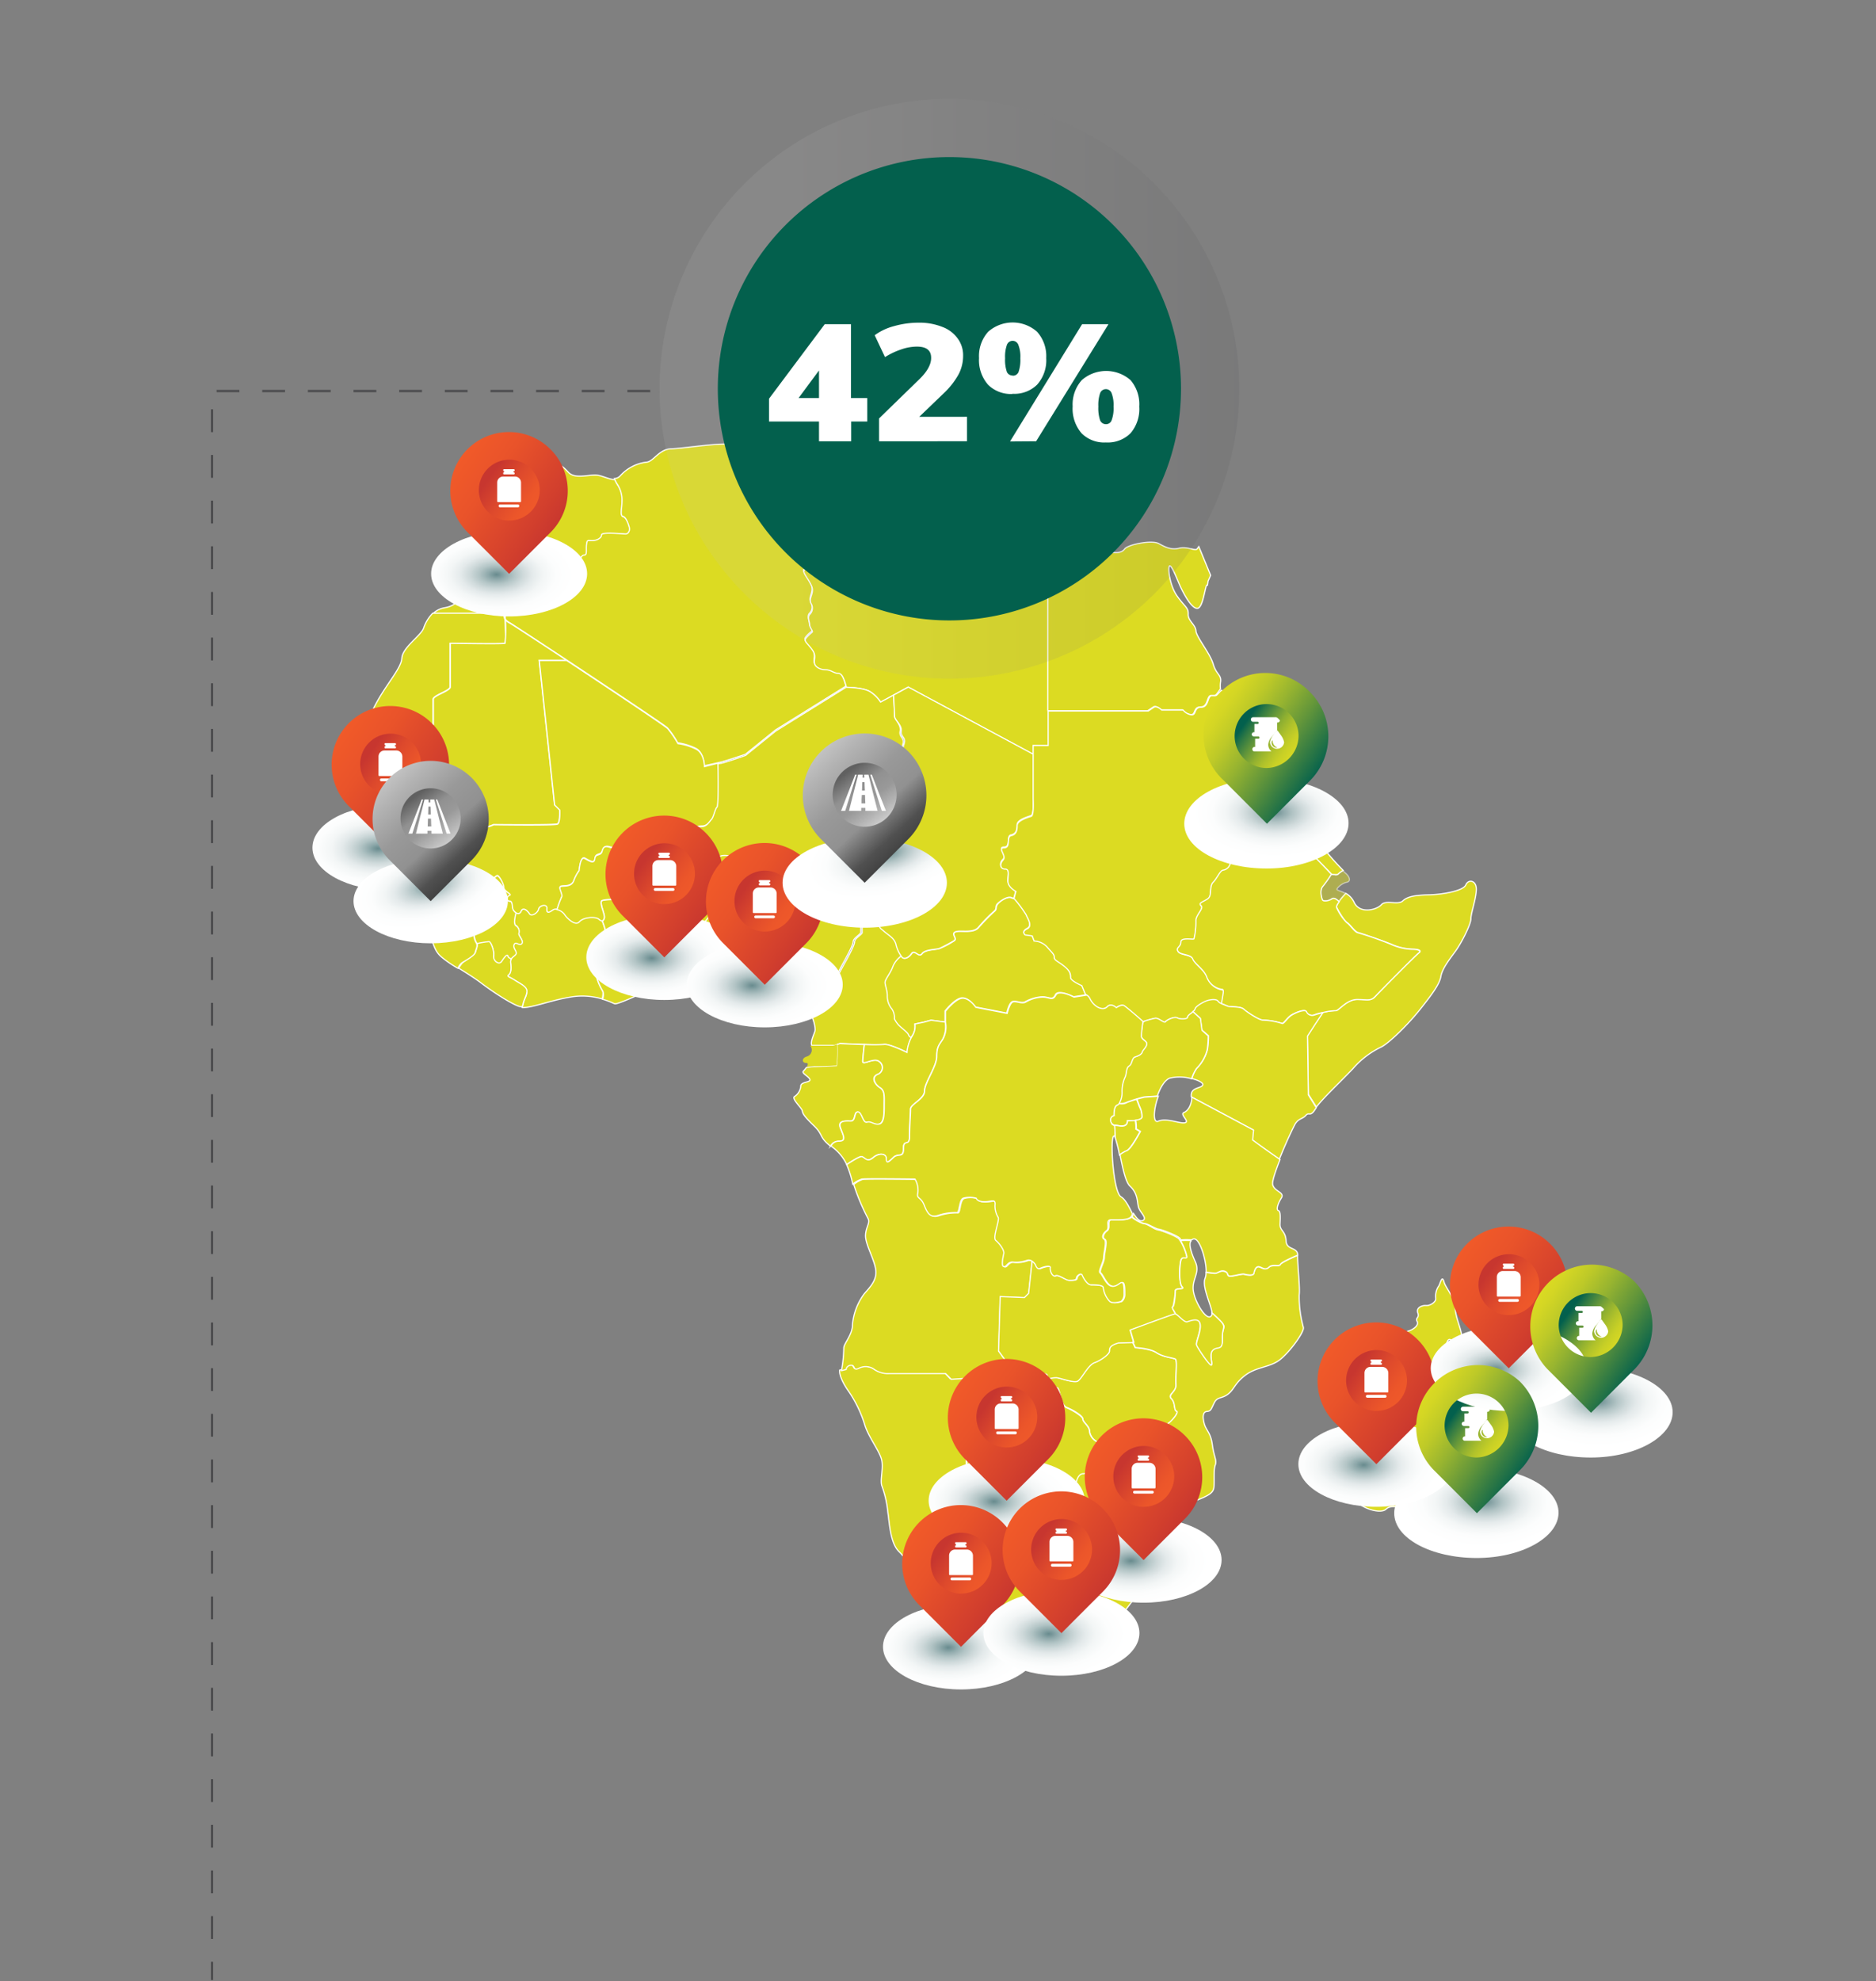 <svg xmlns="http://www.w3.org/2000/svg" xmlns:xlink="http://www.w3.org/1999/xlink" viewBox="0 0 411 433.9"><rect x="0" y="0" width="411" height="433.9" fill="#808080" stroke="none"/><defs><style>.cls-1,.cls-4{isolation:isolate;}.cls-2,.cls-3,.cls-4{fill:#dcdb22;}.cls-2,.cls-4{stroke:#fff;stroke-miterlimit:10;stroke-width:0.25px;}.cls-4{opacity:0.5;}.cls-5{mix-blend-mode:multiply;}.cls-6{fill:url(#radial-gradient);}.cls-7{fill:url(#linear-gradient);}.cls-8{fill:#fff;}.cls-9{fill:url(#radial-gradient-2);}.cls-10{fill:url(#linear-gradient-2);}.cls-11{fill:url(#radial-gradient-3);}.cls-12{fill:url(#linear-gradient-3);}.cls-13{fill:url(#linear-gradient-4);}.cls-14{fill:url(#radial-gradient-4);}.cls-15{fill:url(#linear-gradient-5);}.cls-16{fill:url(#linear-gradient-6);}.cls-17{fill:url(#radial-gradient-5);}.cls-18{fill:url(#linear-gradient-7);}.cls-19{fill:url(#linear-gradient-8);}.cls-20{fill:url(#radial-gradient-6);}.cls-21{fill:url(#linear-gradient-9);}.cls-22{fill:url(#linear-gradient-10);}.cls-23{fill:url(#radial-gradient-7);}.cls-24{fill:url(#linear-gradient-11);}.cls-25{fill:url(#linear-gradient-12);}.cls-26{fill:url(#radial-gradient-8);}.cls-27{fill:url(#linear-gradient-13);}.cls-28{fill:url(#linear-gradient-14);}.cls-29{fill:url(#radial-gradient-9);}.cls-30{fill:url(#linear-gradient-15);}.cls-31{fill:url(#linear-gradient-16);}.cls-32{fill:url(#radial-gradient-10);}.cls-33{fill:url(#linear-gradient-17);}.cls-34{fill:url(#linear-gradient-18);}.cls-35{fill:url(#radial-gradient-11);}.cls-36{fill:url(#linear-gradient-19);}.cls-37{fill:url(#linear-gradient-20);}.cls-38{opacity:0.35;}.cls-39{fill:url(#linear-gradient-21);}.cls-40{fill:#03604d;}.cls-41{fill:none;stroke:#4d4d4f;stroke-width:0.5px;stroke-dasharray:5 5;}.cls-42{fill:url(#radial-gradient-12);}.cls-43{fill:url(#linear-gradient-22);}.cls-44{fill:url(#linear-gradient-23);}.cls-45{fill:url(#radial-gradient-13);}.cls-46{fill:url(#linear-gradient-24);}.cls-47{fill:url(#linear-gradient-25);}.cls-48{fill:url(#radial-gradient-14);}.cls-49{fill:url(#linear-gradient-26);}.cls-50{fill:url(#linear-gradient-27);}.cls-51{fill:url(#radial-gradient-15);}.cls-52{fill:url(#linear-gradient-28);}.cls-53{fill:url(#linear-gradient-29);}.cls-54{fill:url(#linear-gradient-30);}.cls-55{fill:url(#linear-gradient-31);}</style><radialGradient id="radial-gradient" cx="-844.31" cy="651.03" r="1" gradientTransform="matrix(17.98, 0, 0, -9.88, 15531.02, 6739.11)" gradientUnits="userSpaceOnUse"><stop offset="0" stop-color="#688b8e"/><stop offset="0.11" stop-color="#90aaac"/><stop offset="0.22" stop-color="#b2c4c5"/><stop offset="0.34" stop-color="#ced9da"/><stop offset="0.46" stop-color="#e4eaeb"/><stop offset="0.6" stop-color="#f3f6f6"/><stop offset="0.77" stop-color="#fcfdfd"/><stop offset="1" stop-color="#fff"/></radialGradient><linearGradient id="linear-gradient" x1="341.53" y1="415.09" x2="355.47" y2="405.1" gradientTransform="matrix(1, 0, 0, -1, -0.02, 700.55)" gradientUnits="userSpaceOnUse"><stop offset="0.17" stop-color="#03604d"/><stop offset="0.27" stop-color="#2f7944"/><stop offset="0.41" stop-color="#63963a"/><stop offset="0.54" stop-color="#8eaf31"/><stop offset="0.67" stop-color="#b0c22b"/><stop offset="0.79" stop-color="#c8d026"/><stop offset="0.91" stop-color="#d7d823"/><stop offset="1" stop-color="#dcdb22"/></linearGradient><radialGradient id="radial-gradient-2" cx="-844.31" cy="651.03" r="1" gradientTransform="matrix(17.98, 0, 0, -9.88, 15506.02, 6761.11)" xlink:href="#radial-gradient"/><linearGradient id="linear-gradient-2" x1="316.53" y1="393.09" x2="330.47" y2="383.1" xlink:href="#linear-gradient"/><radialGradient id="radial-gradient-3" cx="-844.31" cy="651.03" r="1" gradientTransform="matrix(17.98, 0, 0, -9.88, 15460.02, 6610.11)" xlink:href="#radial-gradient"/><linearGradient id="linear-gradient-3" x1="270.53" y1="544.09" x2="284.47" y2="534.1" xlink:href="#linear-gradient"/><linearGradient id="linear-gradient-4" x1="293.33" y1="527.07" x2="265.62" y2="546.13" gradientTransform="matrix(1, 0, 0, -1, -0.02, 700.55)" gradientUnits="userSpaceOnUse"><stop offset="0.17" stop-color="#03604d"/><stop offset="0.26" stop-color="#217147"/><stop offset="0.46" stop-color="#63963a"/><stop offset="0.64" stop-color="#97b430"/><stop offset="0.79" stop-color="#bdc928"/><stop offset="0.92" stop-color="#d4d624"/><stop offset="1" stop-color="#dcdb22"/></linearGradient><radialGradient id="radial-gradient-4" cx="-841.53" cy="651.21" r="1" gradientTransform="matrix(17.08, 0, 0, -9.36, 14482.06, 6221.17)" xlink:href="#radial-gradient"/><linearGradient id="linear-gradient-5" x1="105.04" y1="597.68" x2="118.23" y2="588.15" gradientTransform="matrix(1, 0, 0, -1, -0.02, 700.55)" gradientUnits="userSpaceOnUse"><stop offset="0.17" stop-color="#c7362f"/><stop offset="0.47" stop-color="#dd492c"/><stop offset="0.76" stop-color="#ec562a"/><stop offset="1" stop-color="#f15a29"/></linearGradient><linearGradient id="linear-gradient-6" x1="126.57" y1="581.37" x2="100.33" y2="599.55" gradientTransform="matrix(1, 0, 0, -1, -0.02, 700.55)" gradientUnits="userSpaceOnUse"><stop offset="0.17" stop-color="#c7362f"/><stop offset="0.33" stop-color="#d23f2d"/><stop offset="0.74" stop-color="#e9532a"/><stop offset="1" stop-color="#f15a29"/></linearGradient><radialGradient id="radial-gradient-5" cx="-841.53" cy="651.21" r="1" gradientTransform="matrix(17.08, 0, 0, -9.36, 14456.06, 6281.17)" xlink:href="#radial-gradient"/><linearGradient id="linear-gradient-7" x1="79.04" y1="537.68" x2="92.23" y2="528.15" xlink:href="#linear-gradient-5"/><linearGradient id="linear-gradient-8" x1="100.57" y1="521.37" x2="74.33" y2="539.55" xlink:href="#linear-gradient-6"/><radialGradient id="radial-gradient-6" cx="-841.53" cy="651.21" r="1" gradientTransform="matrix(17.08, 0, 0, -9.36, 14516.06, 6305.17)" xlink:href="#radial-gradient"/><linearGradient id="linear-gradient-9" x1="139.04" y1="513.68" x2="152.23" y2="504.15" xlink:href="#linear-gradient-5"/><linearGradient id="linear-gradient-10" x1="160.57" y1="497.37" x2="134.33" y2="515.55" xlink:href="#linear-gradient-6"/><radialGradient id="radial-gradient-7" cx="-841.53" cy="651.21" r="1" gradientTransform="matrix(17.08, 0, 0, -9.36, 14538.06, 6311.17)" xlink:href="#radial-gradient"/><linearGradient id="linear-gradient-11" x1="161.04" y1="507.68" x2="174.23" y2="498.15" xlink:href="#linear-gradient-5"/><linearGradient id="linear-gradient-12" x1="182.57" y1="491.37" x2="156.33" y2="509.55" xlink:href="#linear-gradient-6"/><radialGradient id="radial-gradient-8" cx="-946.38" cy="672.13" r="1" gradientTransform="matrix(-17.8, 4.89, 2.4, 8.73, -18263.87, -1053.08)" xlink:href="#radial-gradient"/><linearGradient id="linear-gradient-13" x1="185.68" y1="531.47" x2="195.54" y2="517.85" gradientTransform="matrix(1, 0, 0, -1, -0.02, 700.55)" gradientUnits="userSpaceOnUse"><stop offset="0" stop-color="#606060"/><stop offset="0.26" stop-color="#919191"/><stop offset="0.46" stop-color="#999"/><stop offset="0.64" stop-color="#b3b3b3"/><stop offset="0.79" stop-color="#cbcbcb"/><stop offset="0.92" stop-color="#d6d6d6"/><stop offset="1" stop-color="#e1e1e1"/></linearGradient><linearGradient id="linear-gradient-14" x1="201.3" y1="513.52" x2="172.65" y2="544.63" gradientTransform="matrix(1, 0, 0, -1, -0.02, 700.55)" gradientUnits="userSpaceOnUse"><stop offset="0" stop-color="#343434"/><stop offset="0.16" stop-color="#505050"/><stop offset="0.31" stop-color="#919191"/><stop offset="0.46" stop-color="#999"/><stop offset="0.64" stop-color="#b3b3b3"/><stop offset="0.79" stop-color="#cbcbcb"/><stop offset="0.92" stop-color="#d6d6d6"/><stop offset="1" stop-color="#e1e1e1"/></linearGradient><radialGradient id="radial-gradient-9" cx="-949.58" cy="673.69" r="1" gradientTransform="matrix(-16.72, 4.59, 2.25, 8.2, -17298.69, -971.72)" xlink:href="#radial-gradient"/><linearGradient id="linear-gradient-15" x1="90.82" y1="525.98" x2="100.08" y2="513.18" xlink:href="#linear-gradient-13"/><linearGradient id="linear-gradient-16" x1="105.49" y1="509.12" x2="78.58" y2="538.34" xlink:href="#linear-gradient-14"/><radialGradient id="radial-gradient-10" cx="-841.53" cy="651.21" r="1" gradientTransform="matrix(17.08, 0, 0, -9.36, 14672.06, 6416.17)" xlink:href="#radial-gradient"/><linearGradient id="linear-gradient-17" x1="295.04" y1="402.68" x2="308.23" y2="393.15" xlink:href="#linear-gradient-5"/><linearGradient id="linear-gradient-18" x1="316.57" y1="386.37" x2="290.33" y2="404.55" xlink:href="#linear-gradient-6"/><radialGradient id="radial-gradient-11" cx="-841.53" cy="651.21" r="1" gradientTransform="matrix(17.08, 0, 0, -9.36, 14701.06, 6395.17)" xlink:href="#radial-gradient"/><linearGradient id="linear-gradient-19" x1="324.04" y1="423.68" x2="337.23" y2="414.15" xlink:href="#linear-gradient-5"/><linearGradient id="linear-gradient-20" x1="345.57" y1="407.37" x2="319.33" y2="425.55" xlink:href="#linear-gradient-6"/><linearGradient id="linear-gradient-21" x1="144.46" y1="615.4" x2="271.46" y2="615.4" gradientTransform="matrix(1, 0, 0, -1, -0.02, 700.55)" gradientUnits="userSpaceOnUse"><stop offset="0.24" stop-color="#c4c3c3"/><stop offset="1" stop-color="#4d4d4f"/></linearGradient><radialGradient id="radial-gradient-12" cx="-841.53" cy="651.21" r="1" gradientTransform="matrix(17.08, 0, 0, -9.36, 14621.06, 6437.17)" xlink:href="#radial-gradient"/><linearGradient id="linear-gradient-22" x1="244.04" y1="381.68" x2="257.23" y2="372.15" xlink:href="#linear-gradient-5"/><linearGradient id="linear-gradient-23" x1="265.57" y1="365.37" x2="239.33" y2="383.55" xlink:href="#linear-gradient-6"/><radialGradient id="radial-gradient-13" cx="-841.53" cy="651.21" r="1" gradientTransform="matrix(17.08, 0, 0, -9.36, 14591.06, 6424.17)" xlink:href="#radial-gradient"/><linearGradient id="linear-gradient-24" x1="214.04" y1="394.68" x2="227.23" y2="385.15" xlink:href="#linear-gradient-5"/><linearGradient id="linear-gradient-25" x1="235.57" y1="378.37" x2="209.33" y2="396.55" xlink:href="#linear-gradient-6"/><radialGradient id="radial-gradient-14" cx="-841.53" cy="651.21" r="1" gradientTransform="matrix(17.08, 0, 0, -9.36, 14581.06, 6456.17)" xlink:href="#radial-gradient"/><linearGradient id="linear-gradient-26" x1="204.04" y1="362.68" x2="217.23" y2="353.15" xlink:href="#linear-gradient-5"/><linearGradient id="linear-gradient-27" x1="225.57" y1="346.37" x2="199.33" y2="364.55" xlink:href="#linear-gradient-6"/><radialGradient id="radial-gradient-15" cx="-841.53" cy="651.21" r="1" gradientTransform="matrix(17.08, 0, 0, -9.36, 14603.06, 6453.17)" xlink:href="#radial-gradient"/><linearGradient id="linear-gradient-28" x1="226.04" y1="365.68" x2="239.23" y2="356.15" xlink:href="#linear-gradient-5"/><linearGradient id="linear-gradient-29" x1="247.57" y1="349.37" x2="221.33" y2="367.55" xlink:href="#linear-gradient-6"/><linearGradient id="linear-gradient-30" x1="339.33" y1="376.07" x2="311.62" y2="395.13" xlink:href="#linear-gradient-4"/><linearGradient id="linear-gradient-31" x1="364.33" y1="398.07" x2="336.62" y2="417.13" xlink:href="#linear-gradient-4"/></defs><g class="cls-1"><g id="Layer_1" data-name="Layer 1"><path class="cls-2" d="M87.16,188.2c.77-.7,2,.7,3,.77a4,4,0,0,0,2.25-.63,6.82,6.82,0,0,0-2-.28c-1.75-.14-1.89-2.24-3.43-1.47a7.51,7.51,0,0,1-4.55.77,18.17,18.17,0,0,1-.49,2.17,4.45,4.45,0,0,1,1-.21A9.76,9.76,0,0,0,87.16,188.2Z"/><path class="cls-2" d="M84.57,192.12a4.69,4.69,0,0,0,2-.84l5.26-.42a2.42,2.42,0,0,1,.91.21v-.35s2.38.49,2.52,1.05,3.43,1,5.25.35c.14-.07.28-.07.42-.14,0-.7.07-1.89,0-2.24a8.86,8.86,0,0,0-1.89-2.31,3.73,3.73,0,0,1-.56-2.24l-.63-1s-.49-2-2-2.52-2.52-3.29-2.52-3.29H92.07a6.9,6.9,0,0,0-2-1.75c-1-.49-2.8.28-2.8.28a11.88,11.88,0,0,1-3.29,0c-1.26-.28-1,1.54-2,1.75a.26.26,0,0,0-.21.07,6.27,6.27,0,0,1-.84,2.87c-1.19,1.75.49,4.27,1.33,5.11.21.14.21.42.21.7a7,7,0,0,0,4.55-.77c1.54-.77,1.68,1.33,3.43,1.47a6.82,6.82,0,0,1,2,.28,3.77,3.77,0,0,1-2.25.63c-1-.14-2.31-1.47-3-.77s-3,1-4.06,1.12a4.45,4.45,0,0,0-1,.21,2.06,2.06,0,0,0,.42,1.68,1.86,1.86,0,0,1,.35.42C84.57,191.21,84,192.12,84.57,192.12Z"/><path class="cls-2" d="M88,196.53c.77-.56,2.38-2,3-1.75s1.26-.21,1.26-.56-1.12-1.33-.21-1.68a1.33,1.33,0,0,0,.77-1.33,1.56,1.56,0,0,0-.91-.21l-5.26.42a5.77,5.77,0,0,1-2,.84c-.56-.07,0-1-1.82-.49.91,1.12,1,1.68,2.87,2.24,2.1.56-.14,1.61,1.54,2.73.14.07.28.21.42.28C87.72,196.67,87.86,196.53,88,196.53Z"/><path class="cls-2" d="M200.92,342.56c0-.77,1.26-2.1,2-1.05s.42,2.52,1.89,2.52,4.14.56,4.56-.14,2.31-1.19,2.31-2.31V317.91c0-.84,3.57,0,3.57-1.4V304.19a30.67,30.67,0,0,0,3.36-.42c.78-.21,3.37-1.61,4.07-1.19s1.47,1.89,1.89,1.4a3.82,3.82,0,0,1,2.52-1.61,13.09,13.09,0,0,0,2.38-.49,1.49,1.49,0,0,1-.28-.84c0-.91-6.44.21-7.56.56s-4.49.91-5.54.35-7.91,0-7.91,0L207,300.69h-12.4a5.24,5.24,0,0,1-3.22-.91,3.52,3.52,0,0,0-3.44-.21c-1.26.56-.7-.7-1.61-.7a1.45,1.45,0,0,0-1.26.91l-1.12.28c-.14,1.12.84,3.08,2,4.69a27.12,27.12,0,0,1,3.5,7.28c.77,2.59,3.09,5.53,3.65,7.49s-.42,4.77.14,6a23,23,0,0,1,1.26,5.6c.35,2.17.49,6.79,2.45,8.68a14.1,14.1,0,0,1,2.24,2.87C200.29,343,200.92,343.12,200.92,342.56Z"/><path class="cls-2" d="M248.7,295.16l-.56-1.19-3.09.07c-2,.56-2,1.19-2,1.82s-1.89,2.1-3.29,2.52-2.87,3.64-3.71,4.06-3.72-.63-4.56-.77a4.79,4.79,0,0,0-1.82.28c.56.91,1.61,2,2,2s.7,3.78,2,4.27,3.57,1.82,3.57,2.52,1.47,1.61,1.47,2.66A3,3,0,0,0,241.2,316c2.31-.07,2.52.91,2.52,1.54s3,0,3.44.63,3.36.35,4.06.77a44.2,44.2,0,0,0,3.64-3.64c1-1.26.14-3,1-3.5s2.52-2.52,1.89-2.73-.14-1.75-1.12-2.73,1.12-1.4,1-3.15.35-5.25-.14-5.53-2.73-.49-4.13-1.4S248.7,295.16,248.7,295.16Z"/><path class="cls-2" d="M241.2,316a2.9,2.9,0,0,1-2.52-2.52c0-1.12-1.47-2-1.47-2.66s-2.31-2-3.57-2.52-1.41-4.27-2-4.27-1.54-1.12-2-2a14.39,14.39,0,0,1-2.38.49,3.82,3.82,0,0,0-2.52,1.61c-.42.56-1.26-1-1.89-1.4s-3.29,1-4.07,1.19a32.85,32.85,0,0,1-3.36.42v12.32c0,1.4-3.57.56-3.57,1.4v10.58c.77.28,1.54.63,1.68,1.12.42,1.05,1.4,3.36,1.19,4.06s-.77.21-.77.84-.42,1.61.63,1.61,2.87.63,3.57-.21,3.16-2.73,3.3-3.71.63-3.08,2.45-1.89,1.89,1.4,4.27,1.4,2.94-.14,3.36-1.61,0-2.66,1.4-2.66,3.09-1.26,3.09-2.25.63-2.45,1.47-2.45,2.66-1.05,2.87-2.1,1.68-.63,2.24-1.26a20.15,20.15,0,0,0,1.26-1.75C243.72,316.93,243.51,316,241.2,316Z"/><path class="cls-2" d="M251.92,331.92c-.91,0-2.45,2.17-2.45,2.59s1.12,3.22,2.24,3.36,1.89,0,2-.84c0-.42.35-.7.63-1-.07-.7-.28-2.17-.35-3.08A5.31,5.31,0,0,0,251.92,331.92Z"/><path class="cls-2" d="M242.18,343c-.42-.84-3.15.63-3.57,1.47s-2.1,3.15-2.1,3.15l2.1,2.94,1.47.21s.42-1.05.84-1.89,2.31.21,2.31-.63,1.26-1.68,1.26-2.52S242.6,343.82,242.18,343Z"/><path class="cls-2" d="M254.3,336.4a1.23,1.23,0,0,0-.07-.35,1.61,1.61,0,0,0-.63,1c-.07.84-.91.91-2,.84s-2.24-2.87-2.24-3.36,1.54-2.59,2.45-2.59a5.14,5.14,0,0,1,2,1.05v-.7c.07-.49.63-5.95-.35-6.51s-1.89-6.09-2.24-6.66-3.85-.2-4.21-.83-3.36,0-3.43-.64c-.49.7-1,1.4-1.26,1.75-.56.64-2,.22-2.24,1.27s-2,2.1-2.87,2.1-1.47,1.47-1.47,2.45-1.68,2.24-3.09,2.24-1,1.19-1.4,2.66-1.05,1.61-3.36,1.61-2.45-.21-4.27-1.4-2.31,1-2.45,1.89-2.53,2.87-3.3,3.71-2.52.21-3.57.21-.63-1-.63-1.61.56-.21.77-.84-.77-2.94-1.19-4.06a2.85,2.85,0,0,0-1.68-1.12v13.09c0,1.19-1.89,1.68-2.31,2.31s-3.08.14-4.55.14-1.2-1.47-1.9-2.52-2,.35-2,1.05-.63.49-1.54.35a25.05,25.05,0,0,1,2.73,5.74c.84,2.8,2.95,5.46,3.44,7.07s1.12,3.15,0,3.36-1.13,1.12.07,2.94.14,2.87,1.19,3.08.7.84,1.47.91,1.4.84,1.89,1.54a1.45,1.45,0,0,0,2.31-.14c.56-.84,2.38-1.12,4.27-1.12s1.47-.77,3.3-1.33a9.92,9.92,0,0,1,5.53-.07,3.62,3.62,0,0,0,3.43-.42c.77-.49,2.17.77,2.31-.49s1.61-1,2.95-1,4.69-2.17,7.35-4.69A69.24,69.24,0,0,0,250,347.88a27,27,0,0,1,5.11-5.74c.91-.84,1.47-3.78,1.68-5.88A14.35,14.35,0,0,0,254.3,336.4Zm-11.07,11.83c0,.84-1.89-.21-2.31.63s-.84,1.89-.84,1.89l-1.47-.21-2.1-2.94s1.68-2.31,2.1-3.15,3.15-2.31,3.57-1.47,2.31,1.89,2.31,2.73S243.23,347.39,243.23,348.23Z"/><path class="cls-2" d="M186.49,299c.91,0,.35,1.26,1.61.7a3.21,3.21,0,0,1,3.44.21,5.24,5.24,0,0,0,3.22.91h12.4l1.26,1.26s6.79-.56,7.91,0,4.49,0,5.54-.35a7.44,7.44,0,0,1,1-.21l-4.06-5.6.35-11.9,5.32.21.91-.91.77-7.14a1.18,1.18,0,0,0-1-.07,7,7,0,0,1-3.15.35c-1.12,0-1.26,1.12-1.89,1s-.14-2.1,0-2.87-1-2.24-1.76-2.87,1-4.62.5-5.11a4.65,4.65,0,0,1-.64-2.87c0-1.12-.77-.49-2.38-.49s-1.75-.77-1.75-.77a5.34,5.34,0,0,0-2.87,0c-1,.49-.77,3.36-1.4,3.15a11.9,11.9,0,0,0-4.13.63c-1.62.49-2.25-.35-3-2.24s-1.75-1.26-1.4-2.73a4.65,4.65,0,0,0-.63-3s-10.5-.14-11.63,0a6.73,6.73,0,0,0-2,1.12,48,48,0,0,0,3.16,7.49c.49,1-.57,1.89-.57,3.78s2,5.25,2.25,7.49-1.26,3.71-2.53,5.18a13.28,13.28,0,0,0-2.59,6.86c0,2.1-1.89,4.06-1.89,5a29,29,0,0,1-.49,4.83v.14l1.12-.28C185.23,299.92,185.58,299,186.49,299Z"/><path class="cls-2" d="M250.52,268a7.83,7.83,0,0,1-2.59-1.47c-.71.77-3.16.63-4.35.63s-.14,1.75-1,2.38-1.12,1.61-.49,1.89-.14,3-.14,4-1.26,3-.77,3.36,1.26,2.52,2.38,2.87,1.89-.77,2.38-.77.49,1.4.49,2.52a2.06,2.06,0,0,1-.63,1.61s-1.75.63-2.52,0a5.37,5.37,0,0,1-1.4-3c0-.63-1.89-.63-2.73-.63s-1.61-1.4-1.89-2.1-1.26.14-1.26.63-.77.49-1.61.49-2.39-1.26-3-1-1.26-1.12-1.12-1.75-1.61-.14-2.24.14-1-.77-1-.77a2.5,2.5,0,0,0-.91-.91l-.77,7.14-.91.91-5.32-.21-.36,11.9,4.07,5.6c2.1-.42,6.58-1,6.58-.28a2.9,2.9,0,0,0,.28.84,5.17,5.17,0,0,1,1.82-.28c.84.07,3.72,1.19,4.56.77s2.31-3.57,3.71-4.06,3.29-1.89,3.29-2.52,0-1.26,2-1.82l3.09-.07h.21l-.77-2.66s9.38-3.5,9.94-3.57c-.42-.84-.84-1.47-.63-1.61s.56-2.73.56-3.5,2.17-.21,1.47-.91-.56-5-.21-5.88,1.26,0,1.26-.7a11,11,0,0,0-1.68-3.85c-.42-.56-3.64-1.82-4.62-2S251.43,268,250.52,268Z"/><path class="cls-2" d="M249,240.77c-.77.21-1.62.49-2,.63a2.27,2.27,0,0,1-1.82.28,1.86,1.86,0,0,1-.42.35c-.84.35-.7,2.31-.7,2.31a.93.93,0,0,0-.77,1,1.13,1.13,0,0,0,.7,1.05,6.16,6.16,0,0,1,1.19.14c2,.35,1.82-1.12,1.82-1.12s3,.21,3.16-.7a4.6,4.6,0,0,0-.56-2.38Z"/><path class="cls-2" d="M295.14,202.06c.63.35,1.68,2,2.38,2.17s4.69,1.54,7.22,2.52a12.32,12.32,0,0,0,4.9,1.12c.77,0,2,.21,1.26.77s-8.55,8.4-9.53,9.52-1.68.7-4,.7-4.06,2.52-4.69,2.45a16.45,16.45,0,0,0-2.88.42l-1.68,2.52-1.68,2.59.21,12.81,1.75,2.8c1.4-1.89,5.19-5.46,8-8.4a19,19,0,0,1,6.23-4.76c1.68-.84,6-5,8.9-8.75,1.82-2.31,3.85-4.9,4.13-6.65s2-3.92,3.23-5.6,3.36-5.81,3.36-7.07,1.05-4,1.19-6.23-1.75-2.52-2.31-1.19-5.12,2.1-8.06,2.17-4.69.35-5.74,1.33-3.72-.28-4.7.84-4.69,2.1-5.95-.49a4.39,4.39,0,0,0-1.82-2c-1.05,1-2.24,2.59-2,3.08C293.25,199.54,294.51,201.71,295.14,202.06Z"/><path class="cls-2" d="M110.77,135.7c-.07-2.38-.14-4.69-.07-4.9.14-.49,4.9-3.29,5.74-3.71s2.31.21,2.31-.7,2-.49,3.16-.7a2.11,2.11,0,0,0,1.89-2.1c0-1,1.61-.84,2.66-.91s.91-1.05,1.61-1.05.35-1,.49-2.24.14-.91,1.19-.91,2.1-.56,2.1-1.26,4.56-.21,5.26-.21.91-.84.84-1.4-.7-2.31-1.4-2.45-.21-1.89-.21-3.29a5.65,5.65,0,0,0-1.05-3.71,8.12,8.12,0,0,1-.56-1.12c-1.26,0-2.81-.91-4.14-1-1.89-.07-4.69.91-6.09-.63s-2.31-2-3.36-1.54-2.88,5.81-3.93,7.28-4.06,2.59-5.46,2.59-1.61,2.17-2.73,3.08-.7,2.31-2,3.36-.7,4.27,0,5.46-2.46,4.83-4.28,5.88-2.38,3.08-5.25,3.57a4.76,4.76,0,0,0-2.59,1.26h13.31C110.91,134.37,110.28,135,110.77,135.7Z"/><path class="cls-2" d="M172.62,102.59c.84,1.26-.21,3.36-1.05,3.78s-1.47,2.31-2.31,2.31,0,3.15,1.47,3.85a2.17,2.17,0,0,1,1.47,2.31c0,.63,2.1,1.26,2.73,2.1a18.89,18.89,0,0,1,1.69,6.37,1.33,1.33,0,0,0,.35.91,3.87,3.87,0,0,0,1.47-1.33,5,5,0,0,0,.63-2.87,1.45,1.45,0,0,1,.35-1.61c.49-.42,2.38-2.45,2.73-2.59s1.61.07,1.54-1.12a9.6,9.6,0,0,1,.14-1.89c-.84-.56-1.4-1.19-1.4-1.54,0-.7-1-1.89-1.47-1.19s-2.52.14-2.8-1.19,1.33-1.26,2.8-2.52a3.1,3.1,0,0,0,.07-4.83c-1.54-1.12-.42-1.82.63-3s.14-1.82-.49-1.26-1.54.7-1.68-.56-3.57-1.47-4.91-.28a3,3,0,0,1-2,.56C172.34,99.09,172.06,101.68,172.62,102.59Z"/><path class="cls-2" d="M136.27,109.8c0,1.4-.49,3.15.21,3.29s1.26,1.89,1.4,2.45-.14,1.4-.84,1.4-5.26-.49-5.26.21-1.05,1.26-2.1,1.26-1.05-.21-1.19.91.21,2.24-.49,2.24-.56.91-1.61,1-2.66-.14-2.66.91a2.11,2.11,0,0,1-1.89,2.1c-1.19.21-3.16-.21-3.16.7s-1.54.21-2.31.7-5.6,3.29-5.74,3.71c-.07.21,0,2.52.07,4.9a2.1,2.1,0,0,0,.7.63c1.75,1,33.76,22.19,34.81,23.17a19.4,19.4,0,0,1,2.25,3.29,13.34,13.34,0,0,1,4.06,1.26c1.75,1,1.75,3.78,1.75,3.78l3.5-.77c1.26-.28,5.54-1.75,5.54-1.75l6.58-5.32,15.41-9.59h.07c-.49-1.68-1-3.08-1.82-3.08s-1.61-.77-2.66-.77-2.38-.56-2.52-1.47.42-1.61-.42-2.8-1.61-1.75-1.61-2.24,1.33-1.54,1.54-1.75-.56-1.05-.56-1.61-.56-1.61,0-2.24a1.92,1.92,0,0,0,.28-2.45c-.56-1.19.77-2.24.14-3.78s-1.75-2.73-1.68-3.29c.07-.21.42-.49.77-.77a1.47,1.47,0,0,1-.35-.91,18.89,18.89,0,0,0-1.69-6.37c-.63-.84-2.73-1.47-2.73-2.1a2.17,2.17,0,0,0-1.47-2.31c-1.47-.63-2.31-3.85-1.47-3.85s1.47-1.89,2.31-2.31,1.89-2.52,1-3.78c-.56-.84-.28-3.5.07-5.6a11.79,11.79,0,0,1-3.36-.63c-.63-.21-2.52.35-3.64.35s-4.07,1.89-5,1-10.71.7-13.45.77-3.92,2.94-5.53,2.94a9.18,9.18,0,0,0-5.6,2.94,1.83,1.83,0,0,1-1.33.63,8.12,8.12,0,0,0,.56,1.12A6.29,6.29,0,0,1,136.27,109.8Z"/><path class="cls-2" d="M182.15,115.89a30.42,30.42,0,0,0-2.73,2.59,1.45,1.45,0,0,0-.35,1.61,5,5,0,0,1-.63,2.87c-.49.91-2.17,1.54-2.31,2.1s1,1.75,1.68,3.29-.7,2.59-.14,3.78a1.92,1.92,0,0,1-.28,2.45c-.56.63,0,1.61,0,2.24s.77,1.4.56,1.61-1.54,1.26-1.54,1.75.77,1,1.61,2.24.28,1.82.42,2.8,1.47,1.47,2.52,1.47,1.75.77,2.66.77,1.33,1.33,1.82,3.08c.42,0,3.85.07,5.26,1a7.05,7.05,0,0,1,2.24,2.24l6-3.29,27.39,14.7v-1.89h3.29V128.14c0-2.45-1.12-4,0-5.32s-.42-2,.42-4.41a7.85,7.85,0,0,1,.35-.91c0-.07-.07-.07-.07-.14-.28-.77-1.68-.77-4.83-1.26s-2-2.59-5.46-2.8-8,2.59-8,4.06,1.61,3.15.49,4.69-3.71,1.68-5.53.07a10.51,10.51,0,0,0-6.66-2.38c-2.17,0-3.71-1.4-3.57-2.52s-.56-1.68-2.31-2.1-3.36-1.89-6.52-1.33a5.89,5.89,0,0,1-4.13-.84c-.07.7-.14,1.4-.14,1.89C183.76,116,182.57,115.75,182.15,115.89Z"/><path class="cls-2" d="M234.55,214c0-.63,0-1.33-1.33-2.45s-2.25-1.33-2.25-2-.42-.91-1.54-2.24a4.08,4.08,0,0,0-2.87-1.33l-.42-1.12-1.54-.21s-.91-.63.42-1.33,0-2.45-.21-3.08a32.77,32.77,0,0,0-2.52-3.43,1.67,1.67,0,0,1-.63-.14c-.77-.42-2.24.42-2.95,1.19s-.21,1.19-.77,1.68a43.35,43.35,0,0,0-3.5,3.57c-1.19,1.47-4.13.56-5.11,1s.42,1.4-.21,1.89a17.23,17.23,0,0,1-3.15,1.68c-.63.35-3.16.21-3.93,1.19s-1.61-1-2.31,0-1.61,1.19-2,.84l-.35-.35a5.62,5.62,0,0,0-1.82,2.24c-.49,1.54-1.75,2.87-1.75,3.57s.49,1.68.49,2.94a4.27,4.27,0,0,0,1,2.87,3.43,3.43,0,0,1,.56,2.17,5.82,5.82,0,0,0,.77,1.19c.56.7,2.17,1.75,2.31,2.31a1.11,1.11,0,0,0,.63.63c.07-.14.14-.21.21-.35a3.62,3.62,0,0,0,.63-2.66l2-.42,1.54-.42,3.09.42v-2.45s2.24-2.87,3.78-2.87,2.87,2,2.87,2l6.87,1.33s.42-2,1.12-2.45,2,.42,2.87,0a8.94,8.94,0,0,1,3.78-1.12c1.54,0,2.24.91,2.87-.42s4,.42,4,.42l2.66-.42-.91-2.24C236.93,215.71,234.55,214.59,234.55,214Z"/><path class="cls-2" d="M178.16,211.93c.42-.14,1.4.21,2.1-.35s2.31.77,2.52,1.82.84-.42,1.47-1.61,2.66-4.69,2.66-5.53,1.68-1.61,1.68-2.1-.14-1.68.42-1.89,1-1.82.84-2.31,1.83-3.5,2.11-3.92,2-.21,2.1-1.19.42-2-.21-2.24-1.47-1-1.47-1.47a14.36,14.36,0,0,1,.21-2c-.84-.14-.91-1-1.4-1.47s-.56-1-1.27-.77-1.61,2-2.52,2.31-2.31-.42-2.94-.77-3.57,0-4.55-.07-1.89,1.26-2.66,1.68a6.63,6.63,0,0,1-3.51,0c-.63-.21-2.1-1.47-2.73-1.47a6.32,6.32,0,0,0-2.94.84c-1,.63-1.4-1.19-2-1.89s-2-.14-2.87-.84-1.41.84-2.11.77-2.66-.56-3.29,0-.56,2.52-.84,2.87-1.61,1.82-1.61,2.52a.77.77,0,0,1-.35.7c.14.91.35,2,.35,2.38.07.7.42,4.27-.42,5.11a7.8,7.8,0,0,0-1.33,2.1,4,4,0,0,0-1.54,2.59,27,27,0,0,0,.07,4.2c0,1,.7,1.61,1.12,2.8h.07c.63.84,3.64,1,5.32,1.4s3.44,2.73,3.37,3.64a4.62,4.62,0,0,0,1.89,3.08c.77.42,2.73-.77,3.64-.77s4.13.07,4.76-.56a.43.43,0,0,1,.56,0,21.29,21.29,0,0,0,1-3.85S177.74,212.07,178.16,211.93Z"/><path class="cls-2" d="M152.1,205.91a3.74,3.74,0,0,1,1.54-2.59,9.12,9.12,0,0,1,1.33-2.1c.77-.77.49-4.34.42-5.11-.07-.42-.21-1.54-.35-2.38a1.28,1.28,0,0,1-1.12-.07c-1-.42-.07-1.4-1.19-1.68s-1.47.84-1.26,1.68-.56.84-1,1.4-2.31.63-2.94.63-1.41,1.19-2,1.4a1.36,1.36,0,0,1-.56.07c.14,2.8.63,2.59,2,3.36,1.55.91.07,2.1.71,2.73s.42,2.24.56,4.2c.07,1.19.21,4.34.28,6.58a15.67,15.67,0,0,1,2.38-.21c1.12,0,1.82-1.54,2.45-.77-.42-1.19-1.12-1.89-1.12-2.8A29.61,29.61,0,0,1,152.1,205.91Z"/><path class="cls-2" d="M147.54,203.11c-.63-.63.78-1.82-.7-2.73s-1.82-.56-2-3.36c-.77-.07-1.89-.35-2.73-.49a.89.89,0,0,0-.42.07c.14,1,.42,2.17.7,2.31a2,2,0,0,1,.84,2.17c-.07,1.19-.42,3.78.07,5a13.81,13.81,0,0,1,1,4.9,10.15,10.15,0,0,0,1.33,4.13,1.79,1.79,0,0,0,.7-.49,4.12,4.12,0,0,1,2-.77c-.07-2.31-.21-5.39-.28-6.58C148,205.35,148.18,203.74,147.54,203.11Z"/><path class="cls-2" d="M184.11,228.52s8.41.42,9.53.21,5.11,1.75,5.11,1.75a9.79,9.79,0,0,1,.91-3.22,1.11,1.11,0,0,1-.63-.63c-.14-.56-1.75-1.61-2.31-2.31a5.82,5.82,0,0,1-.77-1.19,3.43,3.43,0,0,0-.56-2.17,4.27,4.27,0,0,1-1-2.87c0-1.26-.49-2.24-.49-2.94s1.26-2.1,1.75-3.57a5.62,5.62,0,0,1,1.82-2.24,10.37,10.37,0,0,1-1-2.59c-.42-1.4-1.61-1.82-2.94-3.08a2.18,2.18,0,0,1-.84-2.52c0-.56,1.82-.56,3.08-.42s2-.21,1.47-.56-1.61-2.73-1.47-4.48-.56-2.24-.42-3.15-1.19-3.36-2.24-3.36h-.21a7.71,7.71,0,0,0-.21,2c0,.56.84,1.26,1.47,1.47s.35,1.26.21,2.24-1.82.77-2.1,1.19-2.25,3.36-2.11,3.92a3,3,0,0,1-.84,2.31c-.56.21-.42,1.4-.42,1.89s-1.68,1.26-1.68,2.1-2,4.34-2.66,5.53-1.26,2.66-1.47,1.61-1.82-2.31-2.52-1.82-1.68.21-2.1.35-4.14,3.92-4.14,3.92a21.29,21.29,0,0,1-1,3.85,7.9,7.9,0,0,1,1.47,2c.77,1.05,2.18.28,2.74.56s1.19,2.8,1,3.5-1.05,2.38-.7,3.15h5Z"/><path class="cls-2" d="M132,217a11.75,11.75,0,0,1-1.54-4c.07-.63,1.4-2.52,1.33-3.5s1.33-1.61,1.33-2.38a17.85,17.85,0,0,0-1.26-5.6.74.74,0,0,1-.63-.35c-.63-.63-3.29-.56-4.27.56s-2.87-1-3.15-1.47-1.68-1.68-2.73-1-1.4.56-1.26-.42-1.62-.63-1.83.21-1.61,1.61-2,1-1.4-1.47-1.82-.56a.69.69,0,0,1-1.19.28c-.28,1.19-.56,2.52,0,2.87a1.47,1.47,0,0,1,.63,1.68c-.14.49,1.19,1.68.63,2.24s-1.26-.56-1.68.21.77,1.54.35,2.17-1.19.7-1.05,2,.07,2.17-.42,2.52.07.42,1.19,1.12,2.94,1.54,2.8,2.73-.63,1.33-1,3.36c2.17.07,6-1.54,10.58-2.31a15.27,15.27,0,0,1,6.93.42C132.06,218.09,132.2,217.32,132,217Z"/><path class="cls-2" d="M143.41,206.12c-.49-1.19-.14-3.85-.07-5a2.27,2.27,0,0,0-.84-2.17c-.28-.14-.56-1.33-.7-2.31-.63.28-.7,1.33-1,.91s-8.62-.84-9-.21.77,2.94.63,3.64c-.07.35-.21.63-.49.63a17.85,17.85,0,0,1,1.26,5.6c0,.77-1.4,1.4-1.33,2.38s-1.26,2.87-1.33,3.5a11.75,11.75,0,0,0,1.54,4,2.54,2.54,0,0,1-.07,1.75c1.47.42,2.39.91,2.67,1,.63.14,5.11-1.89,6.93-2.8,1.47-.7,3-1.19,4.13-1.75a11.34,11.34,0,0,1-1.33-4.13A13.89,13.89,0,0,0,143.41,206.12Z"/><path class="cls-2" d="M96.62,201.71c.07-.84.77-.56,1.68-.42s1.89-.56,2.73-.56,2.87,2.8,2.87,3.57a3.83,3.83,0,0,0,.49,2.17c.07.07.07.14.14.28a17.88,17.88,0,0,1,2.6-.42c.42,0,1.19,1.89,1,3.08s1.19,2,1.75,1.26,1.26-1.82,1.4-1.12a1.19,1.19,0,0,0,.7.56c.21-.49.63-.63,1-1.05.49-.63-.7-1.33-.35-2.17s1.12.35,1.68-.21-.77-1.75-.63-2.24a1.47,1.47,0,0,0-.63-1.68c-.56-.35-.28-1.68,0-2.87a1.64,1.64,0,0,1-.49-.49c-.42-.63-.07-2-.84-2s-.63-1.05,0-1.26-1.26-1-1.26-1.68a4.62,4.62,0,0,0-1.4-2.66c-.42-.14-1.89,1.82-2.52,1.82s-2-1.26-2.46-.21-1.4-.56-2,.35-1.05-1-1.05-1v-.56c-.14.07-.28.07-.42.14-1.82.63-5.11.21-5.25-.35s-2.52-1-2.52-1,.07,1.33-.77,1.68.21,1.33.21,1.68-.7.77-1.26.56-2.18,1.19-3,1.75a2.67,2.67,0,0,1-.42.35c1.26,1,1.12,2.1,2.59,3.15a12.45,12.45,0,0,1,4.07,4.41C95.22,203.53,96.62,202.34,96.62,201.71Z"/><path class="cls-2" d="M112.66,214.59c-1.12-.7-1.68-.7-1.19-1.12s.56-1.26.42-2.52A1.77,1.77,0,0,1,112,210c-.35-.14-.7-.35-.7-.56-.14-.7-.84.28-1.4,1.12s-1.89-.07-1.75-1.26-.63-3.08-1-3.08a17.88,17.88,0,0,0-2.6.42c.14.56-.21,1.19-.35,1.82s-2.1,1.75-2.87,2.38a7.82,7.82,0,0,0-.84,1.19c1.47.91,3.22,2,4.69,3.08,2.6,2,6.52,4.55,8.41,5.25a3.51,3.51,0,0,0,.84.14c.42-2,.91-2.24,1-3.36S113.78,215.36,112.66,214.59Z"/><path class="cls-2" d="M104.11,208.57c.14-.7.64-1.4.21-2.1a3.7,3.7,0,0,1-.49-2.17c0-.77-2.1-3.57-2.87-3.57s-1.82.7-2.73.56-1.61-.49-1.68.42c-.07.63-1.4,1.82-2.45,2.66a7.46,7.46,0,0,1,.49,1.33c.84,2.94,1.61,3.5,2.87,4.48a25.4,25.4,0,0,0,2.87,1.89,2.88,2.88,0,0,1,.84-1.19C102.08,210.32,104,209.27,104.11,208.57Z"/><path class="cls-2" d="M94.87,153.13c0-.84,3.71-1.89,3.71-2.66v-9.59s11.7.21,12,0,.14-2.66.07-5.18c-.42-.77.21-1.4-2.59-1.4H94.8a8.56,8.56,0,0,0-2,3.29c-.63,1.68-4.63,4.2-4.77,6.58s-3.85,6.09-6.3,11.2a9.37,9.37,0,0,0-1,3.36H94.87Z"/><path class="cls-2" d="M83.94,176.93a11.88,11.88,0,0,0,3.29,0s1.75-.77,2.8-.28a8.1,8.1,0,0,1,2,1.75h1.26s1,2.8,2.52,3.29a3,3,0,0,1,1.68,1.68c1,0,1.89-.35,1.89-1.19s.49-2.24,2.1-.77,1.61.14,2-.35,1.47.14,2.39.14a6.23,6.23,0,0,0,2.24-.63s13.38.14,14-.14.49-3.08.49-3.08l-1.12-1.12-3.37-31.64h6c-6.45-4.27-12-7.91-12.68-8.26a2.1,2.1,0,0,1-.7-.63,32.63,32.63,0,0,1-.07,5.18c-.35.21-12,0-12,0v9.59c0,.84-3.71,1.89-3.71,2.66v5.6H80.72c-.21,2.31,1.19,3.15,2,4.06,1.12,1.26-.84,3.5.77,5.81s-.35,5.81-1.19,7.07a8.9,8.9,0,0,0-.63,3.15c.07,0,.14-.07.21-.07C83,178.47,82.68,176.72,83.94,176.93Z"/><path class="cls-2" d="M154.34,167.9s0-2.8-1.75-3.78a12.81,12.81,0,0,0-4.06-1.26,22.79,22.79,0,0,0-2.25-3.29c-.63-.63-12.39-8.47-22.13-14.91h-6l3.37,31.64,1.12,1.12s.14,2.73-.49,3.08-14,.14-14,.14a6.23,6.23,0,0,1-2.24.63c-1,0-2.11-.63-2.39-.14s-.35,1.75-2,.35-2.1-.14-2.1.77-.84,1.12-1.89,1.19c.21.49.35.84.35.84l.63,1a3.73,3.73,0,0,0,.56,2.24c.63.63,1.82,1.82,1.89,2.31s0,2.87,0,2.87.42,1.82,1.05,1,1.61.77,2-.35,1.83.21,2.46.21,2.1-1.89,2.52-1.82,1.4,1.89,1.4,2.66,1.89,1.47,1.26,1.68-.77,1.26,0,1.26.42,1.4.84,2,1.26,1.19,1.68.21,1.4-.14,1.82.56,1.82-.14,2-1,1.9-1.19,1.83-.21.21,1.19,1.26.42a1.33,1.33,0,0,1,1-.21,24.09,24.09,0,0,1,1-2.73c.35-.63-.77-2.1-.21-2.31s2.31.21,2.87-1.26a8.71,8.71,0,0,1,1.19-2.24s.21-3.15,1.19-2.66,2.1,1.4,2.24.07,1.26-.56,1.61-1.68,1-1.05,1.69-.84,1.4-.07,1.4-.77,1.68-.35,3.08-1.26,2.1-1.68,2.66-1.19,4.06.42,4.55.21,1.61-1.19,2.88-1,4.34-.56,5.6-.56,1.82-1.19,2.24-1.61.77-2.31,1.19-2.66.28-6.93.21-9.52Z"/><path class="cls-2" d="M151.4,193.59a2.63,2.63,0,0,0-1.47-.63c-.35,0-.07-1.75-.21-2s-1.19.49-1.82.21-.85-1.26-1.41-1.26-.63-.63-.63-1.33-1.05-1.4-1.68-1.89-.77-1.82-1.19-2.1c-.21-.14-.14-1.12,0-1.89a5.24,5.24,0,0,1-2.24-.35c-.56-.56-1.26.21-2.66,1.19s-3.08.63-3.08,1.26-.63,1-1.41.77-1.4-.35-1.68.84-1.47.42-1.61,1.68-1.26.42-2.24-.07-1.19,2.66-1.19,2.66a8.71,8.71,0,0,0-1.19,2.24c-.56,1.47-2.31,1-2.87,1.26s.56,1.68.21,2.31a21,21,0,0,0-1,2.73,2.8,2.8,0,0,1,1.75,1.19c.35.56,2.24,2.52,3.15,1.47s3.57-1.19,4.27-.56,1.05.35,1.19-.35-1-2.94-.63-3.64,8.69-.35,9,.21.35-1.05,1.4-1,2.66.63,3.29.42,1.4-1.4,2-1.4,2.53-.07,3-.63S151.61,194.43,151.4,193.59Z"/><path class="cls-2" d="M196,156.84c0-.49-.14-2.87-.21-4.62l-2.87,1.54a8.12,8.12,0,0,0-2.24-2.24c-1.55-1-5.33-1-5.33-1l-15.41,9.59-6.58,5.32S159,167,157.77,167.2c-.14,0-.28.07-.49.07.07,2.66.14,9.31-.21,9.52s-.77,2.24-1.19,2.66-1,1.61-2.24,1.61-4.34.77-5.6.56-2.32.77-2.88,1a6.79,6.79,0,0,1-2.31.14c-.14.84-.21,1.82,0,1.89.42.21.56,1.61,1.19,2.1s1.68,1.19,1.68,1.89.07,1.33.63,1.33.77,1.05,1.41,1.26,1.68-.49,1.82-.21-.07,2,.21,2a2.63,2.63,0,0,1,1.47.63c-.21-.84.21-2,1.26-1.68s.21,1.26,1.19,1.68,1.47.07,1.47-.63,1.26-2.24,1.61-2.52.21-2.31.84-2.87,2.52-.14,3.29,0,1.27-1.47,2.11-.77,2.24.14,2.87.84,1,2.52,2,1.89a6.32,6.32,0,0,1,2.94-.84c.63,0,2.1,1.26,2.73,1.47a6.63,6.63,0,0,0,3.51,0c.77-.42,1.68-1.82,2.66-1.68s3.92-.21,4.55.07,2,1,2.94.77,1.82-2.1,2.52-2.31a.59.59,0,0,1,.49,0v-1.12c0-1.89.43-1.19.78-3.08s5.32-6.86,5.74-7.21.42-7.84.42-8.89a14.12,14.12,0,0,1,.63-3.78c.42-1.47-.77-1.4-.63-2.73C197.56,158.73,196,157.68,196,156.84Z"/><path class="cls-2" d="M226.35,165.17,199,150.47l-3.22,1.75c.07,1.75.21,4.06.21,4.62,0,.84,1.61,1.89,1.47,3.29s1.05,1.26.63,2.73a14.12,14.12,0,0,0-.63,3.78c0,1.05,0,8.61-.42,8.89s-5.39,5.32-5.74,7.21-.77,1.19-.77,3.08v1.12c.28.07.42.42.77.77.56.56.56,1.47,1.61,1.47s2.31,2.45,2.24,3.36.56,1.47.42,3.15a7.3,7.3,0,0,0,1.47,4.48c.56.35-.21.63-1.47.56s-3.08-.07-3.08.42a2.17,2.17,0,0,0,.84,2.52c1.4,1.26,2.52,1.68,2.94,3.08a7,7,0,0,0,1.4,2.94c.42.35,1.26.21,2-.84s1.61,1,2.31,0,3.3-.84,3.93-1.19a34.41,34.41,0,0,0,3.15-1.68c.63-.56-.77-1.4.21-1.89s3.92.42,5.11-1.05a34.29,34.29,0,0,1,3.5-3.57c.56-.56,0-1,.77-1.68s2.25-1.61,3-1.19a1.67,1.67,0,0,0,.63.14l-.14-.14.42-1.54s-1.75-.91-1.75-2.24.42-2.66-.63-2.66-1.34-1.12-.42-2-1.34-2.66.21-2.66.42-2.45,1.54-2.66,1.33-1.12,1.33-2.24,2.45-1.75,3.08-2,.42-3.78.42-3.78v-9.73Z"/><path class="cls-2" d="M265.23,126l-2.59-6.3c-.21.28-.35.49-.42.56-.42.42-2.18-.63-3.86-.21s-2.94-.14-4.48-1-6.8.21-7.5,1.19-2.45,1-4.06.35a22,22,0,0,0-6.58-1.89c-2.74-.28-4.91-.63-5.4-1.26-.14.28-.21.63-.35.91-.91,2.45.63,3.08-.42,4.41s0,2.87,0,5.32v27.58h21.86l1.26-.84c.63-.42,1.68.63,1.68.63h4.69a2.86,2.86,0,0,0,1.89,1.05c1.06,0,.42-1.68,2.11-1.68s1.26-2.52,2.31-2.52.84.21,1.89-1.26c0-.07.07-.07.14-.14a5.16,5.16,0,0,1,0-1.47c.28-1.68-.91-1.61-1.61-4s-3.71-5.95-3.78-7.28-1.76-2.17-1.69-3.64-.77-1.61-2.45-4-2.1-6.44-1.61-6.58,1.82,3.43,2.38,4.62,2.31,4.69,3.65,4.69,1.75-5.32,2.17-5.11c.07,0,.07.07.07.14l.14-1Z"/><path class="cls-2" d="M183.69,249.94c1.75,0,1.12-1.12.42-2.87s1.12-1.54,2.24-1.54.63-2,1.54-2,1.12,2.45,2,2.24,1.55.7,2.67.42,1.12-2.45,1.12-4.2.21-3.08-.91-3.78-2-2.24-.63-2.87a1.6,1.6,0,0,0,.42-2.87c-1.12-.91-3.58.91-3.58,0,0-.49.21-2.24.35-3.71-2.59-.07-5.32-.21-5.32-.21l-.63.21a26.93,26.93,0,0,1-.14,4.62s-4,.21-4.9.21a16.53,16.53,0,0,0-1.68.21,7.46,7.46,0,0,1-.64.77c-.49.49,1.13,1.12,1.41,1.82s-2,.49-2,1.47a3,3,0,0,1-1.4,2.31c-.63.49,1.68,2.52,1.75,3.15s.57,1.33,2.6,3.29,1,2.38,3.57,4.41A1.92,1.92,0,0,1,183.69,249.94Z"/><path class="cls-3" d="M183.27,233.35a26.93,26.93,0,0,0,.14-4.62l-.91.28h-5a.07.07,0,0,0,.07.07,1.49,1.49,0,0,1-.84,2.31c-1.13.35-1.06,1.4-.14,1.4.56,0,.42.49.14.91a14.46,14.46,0,0,1,1.68-.21C179.28,233.56,183.27,233.35,183.27,233.35Z"/><path class="cls-2" d="M188.8,253.3c.63.21,1.12,1.33,2.46.21s2.87-.91,2.87.21.42.91,1.54-.21,2.24.21,2.24-2,1.33-.21,1.33-2.66.21-4.9.21-5.95,3.08-2.24,3.08-4,2.67-5.32,2.67-7.56.7-2.66,1.33-3.78a6.06,6.06,0,0,0,.56-3.71l-3.09-.42-1.54.42-2,.42a4,4,0,0,1-.63,2.66,8.24,8.24,0,0,0-1.12,3.57s-4-2-5.11-1.75a39.3,39.3,0,0,1-4.21,0c-.21,1.47-.35,3.22-.35,3.71,0,.91,2.46-.91,3.58,0a1.6,1.6,0,0,1-.42,2.87c-1.33.7-.42,2.24.63,2.87s.91,2,.91,3.78,0,4-1.12,4.2-1.75-.7-2.67-.42-1.12-2.24-2-2.24-.42,2-1.54,2-2.87-.21-2.24,1.54,1.33,2.87-.42,2.87a1.83,1.83,0,0,0-1.68,1.05c.14.07.21.21.35.28a10.23,10.23,0,0,1,3.08,3.78C186.91,254.07,188.45,253.16,188.8,253.3Z"/><path class="cls-2" d="M265.51,152.36c-1.05,0-.63,2.52-2.31,2.52s-1.05,1.68-2.11,1.68a2.86,2.86,0,0,1-1.89-1.05h-4.69s-1-1-1.68-.63l-1.26.84H229.64v7.56h-3.29V175s.21,3.57-.42,3.78-3.08.91-3.08,2-.21,2-1.33,2.24,0,2.66-1.54,2.66.63,1.75-.21,2.66-.63,2,.42,2,.63,1.33.63,2.66,1.75,2.24,1.75,2.24l-.42,1.54a26.14,26.14,0,0,1,2.66,3.57c.21.63,1.54,2.45.21,3.08s-.42,1.33-.42,1.33l1.54.21.42,1.12a4.08,4.08,0,0,1,2.87,1.33c1.12,1.33,1.54,1.54,1.54,2.24s.91.91,2.24,2,1.34,1.75,1.34,2.45,2.45,1.75,2.45,1.75l.84,2a1.66,1.66,0,0,1,.91.91,3.82,3.82,0,0,0,1.54,1.75s1.33.91,2.24,0,2,.21,2,.21,1.12-.91,1.75-.42c.42.28,2.46,2,4.14,3.5a18.48,18.48,0,0,1,2.66-.77c.77-.07,1.89,1.26,2.24.77s2-1.19,2.59-.84,2.17.42,2.24-.14c.07-.35.7-.77,1.19-1.19.21-.21.42-.35.49-.56.15-.63,2.11-1.75,2.88-1.89s1.75-.21,2.17.21a2.88,2.88,0,0,0,.91.56c.28-2,.7-3.15.07-3.15a4.09,4.09,0,0,1-3.29-2.66c-.7-1.75-2.66-2.87-3.09-4s-2.87-.91-3.36-1.75.63-.91.63-2,2.66-.42,2.87-.7a15.72,15.72,0,0,0,.43-4c0-1.33,1.75-2.66,1.12-3.29s.7-.91,1.54-1.54.21-2.66,1.12-3.57,1.54-2.66,2.24-2.66a1.88,1.88,0,0,0,1.54-1.75c0-.91,1.54-2.66,1.33-4.2s-.91-3.57.21-4.9,1.54-2.45,1.33-3.57,1.33-1.33,2-2a11.68,11.68,0,0,0,3.44-3.22,7.66,7.66,0,0,0-2.25-2c-1.26-.56-2.1-2.8-2.1-5.6a36.43,36.43,0,0,0-.77-5.95,6.8,6.8,0,0,0-3.15-3.71,3.79,3.79,0,0,1-2-2.66c0,.07-.07.07-.14.14C266.35,152.57,266.56,152.36,265.51,152.36Z"/><path class="cls-4" d="M291.57,191.49a23.69,23.69,0,0,1-1.76,2.52c-.77.91-.35,2.59-.14,3s1.34.35,2-.14c.49-.35.91-.14,1.68.56a17.67,17.67,0,0,1,1.47-1.75c-.91-.49-1.68-.63-1.89-.84s1-1.4,2.1-1.61.56-1.4-.35-2.1a3,3,0,0,0-.49-.42,5.14,5.14,0,0,0-1,.7C293,191.7,292.48,191.56,291.57,191.49Z"/><path class="cls-2" d="M274.4,174.13c-.7.63-2.24.91-2,2s-.21,2.24-1.33,3.57-.42,3.29-.21,4.83c1.33-.07,2.73-.14,3,.14.56.56.77,0,1.12-1.12s1-1,1.69-.42,1.12,1.47,2.24.91,1-.21,1.54,0,2.8-.14,3.57,0,7.64,7.35,7.64,7.35l-.07.07c.84.07,1.47.21,1.68-.14a5.14,5.14,0,0,1,1-.7c-.84-.84-2.1-2.17-3.85-4.27-2-2.52-4.42-3.92-5.68-3.92s-1.47-2.17-2.31-2.31-2.59-3.22-2.66-5.25c0-1.12-1-2.73-2-4A8.61,8.61,0,0,1,274.4,174.13Z"/><path class="cls-2" d="M261.3,210c.43,1.12,2.46,2.24,3.09,4a4.18,4.18,0,0,0,3.29,2.66c.63,0,.21,1.12-.07,3.15a10.31,10.31,0,0,1,1.19.49c.56.35,2.87,0,3.64.7s3.36,2.38,4.14,2.38a18.15,18.15,0,0,1,4.13.7c.49.35,1.12-1.19,2.38-1.89s2.87-1.19,3.08-.63a1.37,1.37,0,0,0,1.75.7,7.79,7.79,0,0,1,1.82-.49,12,12,0,0,1,2.88-.42c.63.07,2.38-2.45,4.69-2.45s2.94.42,4-.7,8.83-9,9.53-9.52-.49-.77-1.26-.77a12.32,12.32,0,0,1-4.9-1.12,73.15,73.15,0,0,0-7.22-2.52c-.7-.14-1.75-1.82-2.38-2.17a11.36,11.36,0,0,1-2.24-3.29c-.14-.28.14-.77.56-1.33-.77-.7-1.19-.91-1.68-.56-.7.42-1.83.56-2,.14s-.7-2.1.14-3a27.59,27.59,0,0,0,1.83-2.59s-6.8-7.28-7.64-7.35-3,.21-3.57,0-.42-.56-1.54,0-1.54-.35-2.24-.91-1.34-.7-1.69.42-.56,1.68-1.12,1.12c-.28-.28-1.68-.28-3-.14.21,1.54-1.33,3.36-1.33,4.2a1.88,1.88,0,0,1-1.54,1.75c-.7,0-1.33,1.75-2.24,2.66s-.21,2.87-1.12,3.57-2.24.91-1.54,1.54-1.12,2-1.12,3.29a15.26,15.26,0,0,1-.43,4c-.21.21-2.87-.42-2.87.7s-1.12,1.12-.63,2S260.88,208.92,261.3,210Z"/><path class="cls-2" d="M286.45,226.91l1.68-2.59,1.68-2.52a14.45,14.45,0,0,0-1.82.49,1.37,1.37,0,0,1-1.75-.7c-.21-.56-1.82-.07-3.08.63s-1.89,2.24-2.38,1.89a15,15,0,0,0-4.13-.7c-.78,0-3.37-1.68-4.14-2.38s-3.08-.42-3.64-.7-1.68-.56-2-1.05-1.33-.42-2.17-.21-2.74,1.26-2.88,1.89a.94.94,0,0,1-.49.56l1.62,1.47.35,2.59,1.47,1.26a23.75,23.75,0,0,1-.21,2.94,8.94,8.94,0,0,1-2.38,4.2,8,8,0,0,0-1.06,2.24c1.41.35,2.46.91,2.39,1.33-.14.84-2.53.49-2.53,2.31v.35l13.52,7.21-.21,2.17s3,2.24,6,4.27c1.33-3.36,3.08-7.07,3.5-7.77.77-1.19,1.61-1,2.31-1.82s.91.42,2-1.26c.07-.14.21-.28.28-.42l-1.75-2.8Z"/><path class="cls-2" d="M263.34,225.65l-.35-2.59-1.62-1.47c-.49.42-1.19.77-1.19,1.19s-1.61.49-2.24.14-2.31.42-2.59.84-1.4-.84-2.24-.77a18.2,18.2,0,0,0-2.73.77S250,226,250,226.84s1.19,1,1.19,1.75-1,1.33-1.05,1.82-.7.77-1.54,1.05-.7,1.54-1.34,2-.49,1.68-.91,2.52a7.58,7.58,0,0,0-.63,3.08,4.46,4.46,0,0,1-.63,2.59,3.31,3.31,0,0,0,1.82-.28,36.75,36.75,0,0,1,3.65-1.12l3-.21c.63-1.89,1.68-3.57,2.73-3.92a9.18,9.18,0,0,1,4.76.14,9.21,9.21,0,0,1,1.06-2.24,8.94,8.94,0,0,0,2.38-4.2,23.75,23.75,0,0,0,.21-2.94Z"/><path class="cls-2" d="M316.36,280.74c-.49-1.75-.84.63-1.26,1.05a4,4,0,0,0-.56,2.52c.14.84-1.26,1.68-2.1,1.61s-2.24.42-1.82,1.61-.63,1-.14,1.89-1.19,2.1-2.66,2.24-3.37,2.73-5,2.52-3.15,1.05-4.55.84-.42,2.87-1.47,4.76-.56,4.13.42,6.44,1.68,4.27-.84,7.28a8.33,8.33,0,0,0-1.4,8.61c1,2.1,1,5.33,2.31,6.8s5.18,2.73,6.37,1.61,2.39.14,3.72-1.4,3.36-9.67,5.18-15.06,4.13-12.53,3.92-14,1.26-2.45.63-4.06.21-3.5,1-2.24,1.83,1.26,2.11-.42-1.27-4.34-1.41-6.79S316.64,281.93,316.36,280.74Z"/><path class="cls-2" d="M245.61,262.12c-1.75-1-2.45-13-1.61-13.3.14-.07.21.07.35.35l-.14-2.73a.54.54,0,0,1-.21-.07,1.13,1.13,0,0,1-.7-1.05.93.93,0,0,1,.77-1s-.14-2,.7-2.31a.72.72,0,0,0,.42-.35,4.6,4.6,0,0,0,.63-2.59,7.34,7.34,0,0,1,.63-3.08c.42-.84.21-2.1.92-2.52s.56-1.75,1.33-2,1.4-.56,1.54-1.05,1-1.12,1-1.82-1.19-.84-1.19-1.75a29.7,29.7,0,0,1,.35-3.08h.07c-1.68-1.54-3.72-3.22-4.14-3.5-.63-.42-1.75.42-1.75.42s-1.12-1.12-2-.21-2.24,0-2.24,0a4.31,4.31,0,0,1-1.54-1.75,1.91,1.91,0,0,0-.91-.91l.07.14-2.66.42s-3.3-1.75-4-.42-1.33.42-2.87.42a8,8,0,0,0-3.78,1.12c-.91.42-2.24-.42-2.87,0s-1.12,2.45-1.12,2.45l-6.87-1.33s-1.33-2-2.87-2-3.78,2.87-3.78,2.87v2.38a5.51,5.51,0,0,1-.56,3.71c-.7,1.12-1.33,1.54-1.33,3.78s-2.67,5.74-2.67,7.56-3.08,2.87-3.08,4-.21,3.57-.21,5.95-1.33.42-1.33,2.66-1.12.91-2.24,2-1.54,1.33-1.54.21-1.54-1.33-2.87-.21-1.76,0-2.46-.21c-.35-.14-1.89.77-3.36,1.75a21,21,0,0,1,1.26,3.92c0,.14.07.21.07.35a6,6,0,0,1,2-1.12c1.12-.14,11.63,0,11.63,0a4.65,4.65,0,0,1,.63,3c-.35,1.4.63.77,1.4,2.73s1.4,2.73,3,2.24a11.9,11.9,0,0,1,4.13-.63c.63.14.49-2.73,1.4-3.15a5.34,5.34,0,0,1,2.87,0s.14.77,1.75.77,2.38-.63,2.38.49a4.73,4.73,0,0,0,.63,2.87c.5.49-1.26,4.48-.49,5.11s1.9,2.1,1.76,2.87-.63,2.73,0,2.87.77-1,1.89-1a6.86,6.86,0,0,0,3.15-.35,1.18,1.18,0,0,1,1,.07,2.5,2.5,0,0,1,.91.91s.35,1.12,1,.77,2.38-.77,2.24-.14.49,2.1,1.12,1.75,2.25,1,3,1,1.61,0,1.61-.49,1-1.26,1.26-.63,1.12,2.1,1.89,2.1,2.73,0,2.73.63a5.37,5.37,0,0,0,1.4,3c.77.63,2.52,0,2.52,0a2.06,2.06,0,0,0,.63-1.61c0-1.12,0-2.52-.49-2.52s-1.26,1.12-2.38.77-1.89-2.52-2.38-2.87.77-2.38.77-3.36.77-3.64.14-4-.35-1.26.49-1.89-.35-2.38,1-2.38,3.64.14,4.35-.63c.07-.07.14-.07.14-.14s.14-.35.21-.56C247.44,264.5,246.59,262.68,245.61,262.12Z"/><path class="cls-2" d="M244.35,249.24a28.37,28.37,0,0,1,.91,3.71,6.82,6.82,0,0,1,1.54-.91c.92-.35,2.95-4.2,2.95-4.2l-.91-.56a7.59,7.59,0,0,0-.14-1.89c-.84.07-1.69.07-1.69.07s.21,1.47-1.82,1.12c-.35-.07-.7-.07-1.19-.14a.54.54,0,0,0,.21.07Z"/><path class="cls-2" d="M285.54,290.68a25.36,25.36,0,0,1-.91-7c.21-1.75-.35-6.37-.35-8.61v-.14c-1.75.77-3.64,1.68-3.78,2-.35.63-1.68-.07-2.52.63s-1.4.14-2.11-.07-1.05.77-1.19,1.4-1.61.35-2.1.21-2.24.42-3.08.42-.21-.77-1.19-1.05-1.61.42-2.1.42-1.33-.14-2-.21A3.39,3.39,0,0,1,264,280c-.7,1.82,1.4,5.88,1.54,7.56a21,21,0,0,1,2.17,2.1c1,1.19,0,1.05.07,3.57s-1.05,1.47-2,2.31-.14,2.73-.35,3.29-3.08-3.71-3.29-4.34,1.05-3.15.77-4.69-2.25-.56-2.88-.42-2.1-1.68-2.45-1.68-9.95,3.57-9.95,3.57l.78,2.66h-.21l.56,1.19s3.15.14,4.62,1.12,3.64,1.12,4.13,1.4,0,3.85.14,5.53-1.89,2.24-1,3.15.49,2.52,1.12,2.73-1.12,2.24-1.89,2.73,0,2.24-1,3.51c-.63.84-2.38,2.38-3.64,3.64a.15.15,0,0,1,.14.14c.35.56,1.26,6.09,2.24,6.65s.42,6,.35,6.51.42,4.13.42,4.13a21,21,0,0,1,2.66-.21c.07-.7.14-1.33.14-1.75.07-1.68-1.05-.35-1.4-1.4s2.59-3,5.6-4.13,4.21-1.75,4.49-2.8-.07-4.06.35-5.18-.28-1.82-.63-4.48-1.33-3.09-1.75-4.56-.35-2.66.56-2.73.91-.49,1.61-1.89,1.61-.84,3-1.89,1.47-2.38,3.78-4.13,4.77-1.68,7-3S285.89,291.66,285.54,290.68Z"/><path class="cls-2" d="M281.76,271.71c-.14-2.17-1.4-2.17-1.33-3.64s.14-2.8-.35-2.94-.21-1.4.63-2.73-1.54-1.4-1.89-3c-.14-.7.63-2.94,1.61-5.46-2.94-2-6-4.27-6-4.27l.21-2.17-13.52-7.21c-.07,1.68-.77,2.94-1.75,3.36s1.4,2,.21,2.24-3.92-1.12-5.81-.35c-1.26.56-1.05-2.66,0-5.46l-3,.21-1.68.42.56,1.54a5.46,5.46,0,0,1,.56,2.38c-.07.42-.77.63-1.4.7a7.51,7.51,0,0,1,.14,1.89l.91.56s-2,3.85-2.95,4.2a6.82,6.82,0,0,0-1.54.91c.56,2.73,1.19,5.95,2.17,6.86,1.83,1.68,1.55,3.57,1.9,4.69s2,2.38.91,2.87c-.7.28-1.33-.49-2-1.54-.07.21-.14.35-.21.56s-.07.07-.14.14a7.83,7.83,0,0,0,2.59,1.47c.91,0,2.38,1.12,3.29,1.26s4.2,1.47,4.62,2a1.53,1.53,0,0,1,.21.35,13.45,13.45,0,0,1,2.38,0,.69.69,0,0,1,.56-.21c1.2,0,2.67,4.62,2.6,7.28.7.07,1.68.21,2,.21.56,0,1.19-.77,2.1-.42s.35,1.05,1.19,1.05,2.52-.56,3.08-.42,2,.42,2.1-.21.42-1.61,1.19-1.4,1.27.84,2.11.07,2.24,0,2.52-.63c.14-.35,2-1.26,3.78-2C284.21,273,281.83,273.88,281.76,271.71Z"/><path class="cls-2" d="M267.68,289.63c-.49-.56-1.4-1.4-2.17-2.1,0,.28,0,.49-.14.63-.91,1.33-3.57-2.87-3.93-5.46s1.55-3.92.43-6.37c-.92-2-1.55-4.06-.85-4.62a13.49,13.49,0,0,0-2.38,0,12.08,12.08,0,0,1,1.4,3.5c0,.7-.91-.21-1.26.7s-.56,5.11.21,5.88-1.47.21-1.47.91-.21,3.29-.56,3.5.21.7.63,1.61c.35,0,1.82,1.82,2.45,1.68s2.53-1.05,2.88.42-1,4.06-.77,4.69,3.08,4.9,3.29,4.34-.63-2.45.35-3.29,2.1.21,2-2.31S268.59,290.82,267.68,289.63Z"/><g class="cls-5"><path class="cls-6" d="M366.45,309.28c0,5.38-8,9.93-17.94,9.93s-18.06-4.31-18.06-9.81,8-9.93,17.94-9.93S366.45,303.9,366.45,309.28Z"/></g><path class="cls-7" d="M348.39,300.55a10.17,10.17,0,1,0-10.17-10.17A10.16,10.16,0,0,0,348.39,300.55Z"/><path class="cls-8" d="M350.54,286.08h-5a.48.48,0,1,0,0,1h1a.25.25,0,0,1,.24.23.26.26,0,0,1-.24.24h-.72v1.8h-.12a.52.52,0,0,0-.47.48.51.51,0,0,0,.47.47h1a.24.24,0,0,1,0,.48h-.72v1.8h-.12a.48.48,0,0,0,0,.95h3.71a1.92,1.92,0,0,1-.72-1.55,3.08,3.08,0,0,1,1-1.91c.48-.6.84-1.08.84-1.08l.12-.12v-1.68h.12a.51.51,0,0,0,.48-.47C351,286.32,350.78,286.08,350.54,286.08Z"/><path class="cls-8" d="M351.61,290l-.71-1h-.24a5.42,5.42,0,0,0-.72,1,3.27,3.27,0,0,0-.72,1.55,1.56,1.56,0,0,0,3.11,0A3.84,3.84,0,0,0,351.61,290Zm-.71,2.75h-.24a1.08,1.08,0,0,1-1.08-1.08.91.91,0,0,1,.12-.48h.12c.12,0,0,0,0,.12v.12a1.68,1.68,0,0,0,1.08,1.32Z"/><g class="cls-5"><path class="cls-9" d="M341.45,331.28c0,5.38-8,9.93-17.94,9.93s-18.06-4.31-18.06-9.81,8-9.93,17.94-9.93S341.45,325.9,341.45,331.28Z"/></g><path class="cls-10" d="M323.39,322.55a10.17,10.17,0,1,0-10.17-10.17A10.16,10.16,0,0,0,323.39,322.55Z"/><path class="cls-8" d="M325.54,308.08h-5a.48.48,0,1,0,0,1h1a.25.25,0,0,1,.24.23.26.26,0,0,1-.24.24h-.72v1.8h-.12a.52.52,0,0,0-.47.48.51.51,0,0,0,.47.47h1a.24.24,0,0,1,0,.48h-.72v1.8h-.12a.48.48,0,0,0,0,.95h3.71a1.92,1.92,0,0,1-.72-1.55,3.08,3.08,0,0,1,1-1.91c.48-.6.84-1.08.84-1.08l.12-.12v-1.68h.12a.51.51,0,0,0,.48-.47C326,308.32,325.78,308.08,325.54,308.08Z"/><g class="cls-5"><path class="cls-11" d="M295.45,180.28c0,5.38-8,9.93-17.94,9.93s-18.06-4.31-18.06-9.81,8-9.93,17.94-9.93S295.45,174.9,295.45,180.28Z"/></g><path class="cls-12" d="M277.39,171.55a10.17,10.17,0,1,0-10.17-10.17A10.16,10.16,0,0,0,277.39,171.55Z"/><path class="cls-13" d="M287,151.58a13.53,13.53,0,1,0-19,19.25l9.57,9.57,9.56-9.57A13.7,13.7,0,0,0,287,151.58Zm-9.44,16.62a7,7,0,1,1,6.93-7.06A7.12,7.12,0,0,1,277.51,168.2Z"/><path class="cls-8" d="M279.54,157.08h-5a.48.48,0,1,0,0,1h1a.25.25,0,0,1,.24.23.26.26,0,0,1-.24.24h-.72v1.8h-.12a.52.52,0,0,0-.47.48.51.51,0,0,0,.47.47h1a.24.24,0,0,1,0,.48h-.72v1.8h-.12a.48.48,0,0,0,0,1h3.71a1.92,1.92,0,0,1-.72-1.55,3.08,3.08,0,0,1,1-1.91c.48-.6.84-1.08.84-1.08l.12-.12v-1.68h.12a.51.51,0,0,0,.48-.47C280,157.32,279.78,157.08,279.54,157.08Z"/><path class="cls-8" d="M280.61,161l-.71-1h-.24a5.42,5.42,0,0,0-.72,1,3.27,3.27,0,0,0-.72,1.55,1.56,1.56,0,0,0,3.11,0A3.84,3.84,0,0,0,280.61,161Zm-.71,2.75h-.24a1.08,1.08,0,0,1-1.08-1.08.91.91,0,0,1,.12-.48h.12c.12,0,0,0,0,.12v.12a1.68,1.68,0,0,0,1.08,1.32Z"/><g class="cls-5"><path class="cls-14" d="M111.54,135c9.44,0,17.09-4.19,17.09-9.35s-7.65-9.35-17.09-9.35-17.09,4.19-17.09,9.35S102.1,135,111.54,135Z"/></g><path class="cls-15" d="M111.54,117.31a9.73,9.73,0,1,0-9.74-9.73A9.72,9.72,0,0,0,111.54,117.31Z"/><path class="cls-16" d="M120.58,98.38a12.84,12.84,0,0,0-18.16,18.17l9.12,9.12,9.12-9.12A12.84,12.84,0,0,0,120.58,98.38Zm-9,15.64a6.67,6.67,0,1,1,6.67-6.67A6.67,6.67,0,0,1,111.54,114Z"/><path class="cls-8" d="M110.39,103.44c-.15,0-.15.08-.15.23s.07.23.15.23h2.22c.08,0,.16-.15.16-.23s-.08-.23-.16-.23h-.07s-.16-.15,0-.23h.07c.08,0,.16-.15.16-.23s-.08-.23-.16-.23h-2.22c-.15,0-.15.15-.15.23s.07.23.15.23h.08C110.39,103.21,110.54,103.36,110.39,103.44Z"/><path class="cls-8" d="M112.77,104.36h-2.46a1.32,1.32,0,0,0-1.38,1.3v4.14a.17.17,0,0,0,.16.16H114a.16.16,0,0,0,.15-.16v-4.14A1.35,1.35,0,0,0,112.77,104.36Z"/><path class="cls-8" d="M113.46,110.49h-3.91a.31.31,0,0,0,0,.62h3.91a.31.31,0,0,0,0-.62Z"/><g class="cls-5"><path class="cls-17" d="M85.54,195c9.44,0,17.09-4.19,17.09-9.35s-7.65-9.35-17.09-9.35-17.09,4.18-17.09,9.35S76.1,195,85.54,195Z"/></g><path class="cls-18" d="M85.54,177.31a9.74,9.74,0,1,0-9.74-9.73A9.72,9.72,0,0,0,85.54,177.31Z"/><path class="cls-19" d="M94.58,158.38a12.84,12.84,0,0,0-18.16,18.17l9.12,9.12,9.12-9.12A12.84,12.84,0,0,0,94.58,158.38Zm-9,15.64a6.67,6.67,0,1,1,6.67-6.67A6.67,6.67,0,0,1,85.54,174Z"/><path class="cls-8" d="M84.39,163.44c-.15,0-.15.08-.15.23s.07.23.15.23h2.22c.08,0,.16-.15.16-.23s-.08-.23-.16-.23h-.07s-.16-.15,0-.23h.07c.08,0,.16-.15.16-.23s-.08-.23-.16-.23H84.39c-.15,0-.15.15-.15.23s.07.23.15.23h.08C84.39,163.21,84.54,163.36,84.39,163.44Z"/><path class="cls-8" d="M86.77,164.36H84.31a1.32,1.32,0,0,0-1.38,1.3v4.14a.17.17,0,0,0,.16.16H88a.16.16,0,0,0,.15-.16v-4.14A1.35,1.35,0,0,0,86.77,164.36Z"/><path class="cls-8" d="M87.46,170.49H83.55a.31.31,0,0,0,0,.62h3.91a.31.31,0,0,0,0-.62Z"/><g class="cls-5"><path class="cls-20" d="M145.54,219c9.44,0,17.09-4.19,17.09-9.35s-7.65-9.35-17.09-9.35-17.09,4.18-17.09,9.35S136.1,219,145.54,219Z"/></g><path class="cls-21" d="M145.54,201.31a9.74,9.74,0,1,0-9.74-9.73A9.72,9.72,0,0,0,145.54,201.31Z"/><path class="cls-22" d="M154.58,182.38a12.84,12.84,0,0,0-18.16,18.17l9.12,9.12,9.12-9.12A12.84,12.84,0,0,0,154.58,182.38Zm-9,15.64a6.67,6.67,0,1,1,6.67-6.67A6.67,6.67,0,0,1,145.54,198Z"/><path class="cls-8" d="M144.39,187.44c-.15,0-.15.08-.15.23s.07.23.15.23h2.22c.08,0,.16-.15.16-.23s-.08-.23-.16-.23h-.07s-.16-.15,0-.23h.07c.08,0,.16-.15.16-.23s-.08-.23-.16-.23h-2.22c-.15,0-.15.15-.15.23s.07.23.15.23h.08C144.39,187.21,144.54,187.36,144.39,187.44Z"/><path class="cls-8" d="M146.77,188.36h-2.46a1.32,1.32,0,0,0-1.38,1.3v4.14a.17.17,0,0,0,.16.16H148a.17.17,0,0,0,.16-.16v-4.14A1.36,1.36,0,0,0,146.77,188.36Z"/><path class="cls-8" d="M147.46,194.49h-3.91a.31.31,0,0,0,0,.62h3.91a.31.31,0,0,0,0-.62Z"/><g class="cls-5"><path class="cls-23" d="M167.54,225c9.44,0,17.09-4.19,17.09-9.35s-7.65-9.35-17.09-9.35-17.09,4.18-17.09,9.35S158.1,225,167.54,225Z"/></g><path class="cls-24" d="M167.54,207.31a9.74,9.74,0,1,0-9.74-9.73A9.72,9.72,0,0,0,167.54,207.31Z"/><path class="cls-25" d="M176.58,188.38a12.84,12.84,0,0,0-18.16,18.17l9.12,9.12,9.12-9.12A12.84,12.84,0,0,0,176.58,188.38Zm-9,15.64a6.67,6.67,0,1,1,6.67-6.67A6.67,6.67,0,0,1,167.54,204Z"/><path class="cls-8" d="M166.39,193.44c-.15,0-.15.08-.15.23s.07.23.15.23h2.22c.08,0,.16-.15.16-.23s-.08-.23-.16-.23h-.07s-.16-.15,0-.23h.07c.08,0,.16-.15.16-.23s-.08-.23-.16-.23h-2.22c-.15,0-.15.15-.15.23s.07.23.15.23h.08C166.39,193.21,166.54,193.36,166.39,193.44Z"/><path class="cls-8" d="M168.77,194.36h-2.46a1.32,1.32,0,0,0-1.38,1.3v4.14a.17.17,0,0,0,.16.16H170a.17.17,0,0,0,.16-.16v-4.14A1.36,1.36,0,0,0,168.77,194.36Z"/><path class="cls-8" d="M169.46,200.49h-3.91a.31.31,0,0,0,0,.62h3.91a.31.31,0,0,0,0-.62Z"/><g class="cls-5"><path class="cls-26" d="M189.45,203.17c9.94,0,18-4.4,18-9.84s-8.06-9.83-18-9.83-18,4.4-18,9.83S179.5,203.17,189.45,203.17Z"/></g><path class="cls-27" d="M189.45,184.53a10.23,10.23,0,1,0-10.23-10.22A10.23,10.23,0,0,0,189.45,184.53Z"/><path class="cls-8" d="M189.34,169.65c0,.22,0,.43,0,.66H189c0-.23,0-.44,0-.66h-1q-1,4-2,7.94h2.68c0-.22,0-.43,0-.65h.91l0,.65h2.68c-.69-2.64-1.35-5.29-2-7.94Zm-.42,1.65h.49c0,.61.05,1.22.07,1.83h-.63C188.88,172.52,188.9,171.9,188.92,171.3Zm-.17,4.65c0-.62,0-1.22.07-1.84h.69c0,.62.05,1.22.07,1.84Z"/><path class="cls-8" d="M191,169.65h-.34c.85,2.65,1.68,5.3,2.53,7.94h.91C193.05,175,192,172.3,191,169.65Z"/><path class="cls-8" d="M187.35,169.65c-1,2.65-2.06,5.3-3.09,7.94h.91q1.26-4,2.51-7.94Z"/><path class="cls-28" d="M199,164.6a13.54,13.54,0,1,0-19.15,19.16l9.58,9.57,9.57-9.57A13.57,13.57,0,0,0,199,164.6Zm-9.57,16.46a7,7,0,1,1,7-7A7,7,0,0,1,189.45,181.06Z"/><g class="cls-5"><path class="cls-29" d="M94.36,206.59c9.33,0,16.91-4.13,16.91-9.24s-7.58-9.24-16.91-9.24-16.91,4.14-16.91,9.24S85,206.59,94.36,206.59Z"/></g><path class="cls-30" d="M94.36,189.08a9.6,9.6,0,1,0-9.61-9.6A9.6,9.6,0,0,0,94.36,189.08Z"/><path class="cls-8" d="M94.26,175.1c0,.21,0,.41,0,.62H93.9c0-.21,0-.41,0-.62H93q-.94,3.74-1.87,7.47h2.52c0-.21,0-.41,0-.62h.86c0,.21,0,.41,0,.62h2.51c-.64-2.49-1.26-5-1.88-7.47Zm-.4,1.55h.46l.06,1.72H93.8ZM93.7,181l.06-1.72h.66l.06,1.72Z"/><path class="cls-8" d="M95.8,175.1h-.32l2.37,7.47h.86Z"/><path class="cls-8" d="M92.38,175.1l-2.9,7.47h.86c.78-2.49,1.58-5,2.36-7.47Z"/><path class="cls-31" d="M103.35,170.36a12.72,12.72,0,0,0-18,18l9,9,9-9A12.75,12.75,0,0,0,103.35,170.36Zm-9,15.46a6.59,6.59,0,1,1,6.58-6.58A6.6,6.6,0,0,1,94.36,185.82Z"/><g class="cls-5"><path class="cls-32" d="M301.54,330c9.44,0,17.09-4.19,17.09-9.35s-7.65-9.35-17.09-9.35-17.09,4.18-17.09,9.35S292.1,330,301.54,330Z"/></g><path class="cls-33" d="M301.54,312.31a9.74,9.74,0,1,0-9.74-9.73A9.72,9.72,0,0,0,301.54,312.31Z"/><path class="cls-34" d="M310.58,293.38a12.84,12.84,0,0,0-18.16,18.17l9.12,9.12,9.12-9.12A12.84,12.84,0,0,0,310.58,293.38Zm-9,15.64a6.67,6.67,0,1,1,6.67-6.67A6.67,6.67,0,0,1,301.54,309Z"/><path class="cls-8" d="M300.39,298.44c-.15,0-.15.08-.15.23s.07.23.15.23h2.22c.08,0,.16-.15.16-.23s-.08-.23-.16-.23h-.07s-.16-.15,0-.23h.07c.08,0,.16-.15.16-.23s-.08-.23-.16-.23h-2.22c-.15,0-.15.15-.15.23s.07.23.15.23h.08C300.39,298.21,300.54,298.36,300.39,298.44Z"/><path class="cls-8" d="M302.77,299.36h-2.46a1.32,1.32,0,0,0-1.38,1.3v4.14a.17.17,0,0,0,.16.16H304a.17.17,0,0,0,.16-.16v-4.14A1.36,1.36,0,0,0,302.77,299.36Z"/><path class="cls-8" d="M303.46,305.49h-3.91a.31.31,0,0,0,0,.62h3.91a.31.31,0,0,0,0-.62Z"/><g class="cls-5"><path class="cls-35" d="M330.54,309c9.44,0,17.09-4.19,17.09-9.35s-7.65-9.35-17.09-9.35-17.09,4.18-17.09,9.35S321.1,309,330.54,309Z"/></g><path class="cls-36" d="M330.54,291.31a9.74,9.74,0,1,0-9.74-9.73A9.72,9.72,0,0,0,330.54,291.31Z"/><path class="cls-37" d="M339.58,272.38a12.84,12.84,0,0,0-18.16,18.17l9.12,9.12,9.12-9.12A12.84,12.84,0,0,0,339.58,272.38Zm-9,15.64a6.67,6.67,0,1,1,6.67-6.67A6.67,6.67,0,0,1,330.54,288Z"/><path class="cls-8" d="M329.39,277.44c-.15,0-.15.08-.15.23s.07.23.15.23h2.22c.08,0,.16-.15.16-.23s-.08-.23-.16-.23h-.07s-.16-.15,0-.23h.07c.08,0,.16-.15.16-.23s-.08-.23-.16-.23h-2.22c-.15,0-.15.15-.15.23s.07.23.15.23h.08C329.39,277.21,329.54,277.36,329.39,277.44Z"/><path class="cls-8" d="M331.77,278.36h-2.46a1.32,1.32,0,0,0-1.38,1.3v4.14a.17.17,0,0,0,.16.16H333a.17.17,0,0,0,.16-.16v-4.14A1.36,1.36,0,0,0,331.77,278.36Z"/><path class="cls-8" d="M332.46,284.49h-3.91a.31.31,0,0,0,0,.62h3.91a.31.31,0,0,0,0-.62Z"/><g class="cls-38"><g class="cls-38"><path class="cls-39" d="M208,148.64a63.5,63.5,0,1,0-63.5-63.5A63.5,63.5,0,0,0,208,148.64Z"/></g></g><path class="cls-40" d="M208,135.88a50.74,50.74,0,1,0-50.74-50.74A50.74,50.74,0,0,0,208,135.88Z"/><path class="cls-8" d="M190,92.32h-3.52v4.32h-7.05V92.32H168.48v-5L180.69,71h5.75V87.18H190Zm-10.57-5.14V81.13l-4.48,6.05Zm32.42,4.1v5.36H192.59v-5L201.47,83Q204,80.52,204,78.39c0-1.65-1-2.48-3.14-2.48a10.56,10.56,0,0,0-3.41.61,16.61,16.61,0,0,0-3.56,1.69l-2.26-4.79a12.43,12.43,0,0,1,4.25-2,19.61,19.61,0,0,1,5.37-.75,13.44,13.44,0,0,1,5.13.9,7.21,7.21,0,0,1,3.4,2.52A6.12,6.12,0,0,1,211,77.92,8.64,8.64,0,0,1,210,82a17,17,0,0,1-3.18,4.07l-5.43,5.22Zm10-5a7.09,7.09,0,0,1-5.36-2,8.16,8.16,0,0,1-2-5.86,7.94,7.94,0,0,1,2-5.76,8.08,8.08,0,0,1,10.72,0,8,8,0,0,1,2,5.76,8,8,0,0,1-2,5.83A7.09,7.09,0,0,1,221.79,86.24Zm-.57,10.4L237.07,71h5.78L227,96.64Zm.57-14.4a1.32,1.32,0,0,0,1.3-.82,8.19,8.19,0,0,0,.39-3,7,7,0,0,0-.43-2.91,1.33,1.33,0,0,0-2.52,0,7.67,7.67,0,0,0-.39,2.91,8,8,0,0,0,.39,3A1.34,1.34,0,0,0,221.79,82.24ZM242.28,96.9a7,7,0,0,1-5.32-2A8.27,8.27,0,0,1,235,89,8,8,0,0,1,237,83.25a8.1,8.1,0,0,1,10.68,0,8.1,8.1,0,0,1,1.91,5.8,8.13,8.13,0,0,1-1.91,5.83A7.06,7.06,0,0,1,242.28,96.9Zm0-4a1.29,1.29,0,0,0,1.26-.86,7.52,7.52,0,0,0,.42-3,7.26,7.26,0,0,0-.42-2.92,1.35,1.35,0,0,0-1.26-.9,1.37,1.37,0,0,0-1.27.9,8,8,0,0,0-.38,2.92,8.32,8.32,0,0,0,.38,3A1.37,1.37,0,0,0,242.28,92.9Z"/><path class="cls-41" d="M142.45,85.64h-96v348"/><g class="cls-5"><path class="cls-42" d="M250.54,351c9.44,0,17.09-4.19,17.09-9.35s-7.65-9.35-17.09-9.35-17.09,4.18-17.09,9.35S241.1,351,250.54,351Z"/></g><path class="cls-43" d="M250.54,333.31a9.74,9.74,0,1,0-9.74-9.73A9.72,9.72,0,0,0,250.54,333.31Z"/><path class="cls-44" d="M259.58,314.38a12.84,12.84,0,0,0-18.16,18.17l9.12,9.12,9.12-9.12A12.84,12.84,0,0,0,259.58,314.38Zm-9,15.64a6.67,6.67,0,1,1,6.67-6.67A6.67,6.67,0,0,1,250.54,330Z"/><path class="cls-8" d="M249.39,319.44c-.15,0-.15.08-.15.23s.07.23.15.23h2.22c.08,0,.16-.15.16-.23s-.08-.23-.16-.23h-.07s-.16-.15,0-.23h.07c.08,0,.16-.15.16-.23s-.08-.23-.16-.23h-2.22c-.15,0-.15.15-.15.23s.07.23.15.23h.08C249.39,319.21,249.54,319.36,249.39,319.44Z"/><path class="cls-8" d="M251.77,320.36h-2.46a1.32,1.32,0,0,0-1.38,1.3v4.14a.17.17,0,0,0,.16.16H253a.17.17,0,0,0,.16-.16v-4.14A1.36,1.36,0,0,0,251.77,320.36Z"/><path class="cls-8" d="M252.46,326.49h-3.91a.31.31,0,0,0,0,.62h3.91a.31.31,0,0,0,0-.62Z"/><g class="cls-5"><path class="cls-45" d="M220.54,338c9.44,0,17.09-4.19,17.09-9.35s-7.65-9.35-17.09-9.35-17.09,4.18-17.09,9.35S211.1,338,220.54,338Z"/></g><path class="cls-46" d="M220.54,320.31a9.74,9.74,0,1,0-9.74-9.73A9.72,9.72,0,0,0,220.54,320.31Z"/><path class="cls-47" d="M229.58,301.38a12.84,12.84,0,0,0-18.16,18.17l9.12,9.12,9.12-9.12A12.84,12.84,0,0,0,229.58,301.38Zm-9,15.64a6.67,6.67,0,1,1,6.67-6.67A6.67,6.67,0,0,1,220.54,317Z"/><path class="cls-8" d="M219.39,306.44c-.15,0-.15.08-.15.23s.07.23.15.23h2.22c.08,0,.16-.15.16-.23s-.08-.23-.16-.23h-.07s-.16-.15,0-.23h.07c.08,0,.16-.15.16-.23s-.08-.23-.16-.23h-2.22c-.15,0-.15.15-.15.23s.07.23.15.23h.08C219.39,306.21,219.54,306.36,219.39,306.44Z"/><path class="cls-8" d="M221.77,307.36h-2.46a1.32,1.32,0,0,0-1.38,1.3v4.14a.17.17,0,0,0,.16.16H223a.17.17,0,0,0,.16-.16v-4.14A1.36,1.36,0,0,0,221.77,307.36Z"/><path class="cls-8" d="M222.46,313.49h-3.91a.31.31,0,0,0,0,.62h3.91a.31.31,0,0,0,0-.62Z"/><g class="cls-5"><path class="cls-48" d="M210.54,370c9.44,0,17.09-4.19,17.09-9.35s-7.65-9.35-17.09-9.35-17.09,4.18-17.09,9.35S201.1,370,210.54,370Z"/></g><path class="cls-49" d="M210.54,352.31a9.74,9.74,0,1,0-9.74-9.73A9.72,9.72,0,0,0,210.54,352.31Z"/><path class="cls-50" d="M219.58,333.38a12.84,12.84,0,0,0-18.16,18.17l9.12,9.12,9.12-9.12A12.84,12.84,0,0,0,219.58,333.38Zm-9,15.64a6.67,6.67,0,1,1,6.67-6.67A6.67,6.67,0,0,1,210.54,349Z"/><path class="cls-8" d="M209.39,338.44c-.15,0-.15.08-.15.23s.07.23.15.23h2.22c.08,0,.16-.15.16-.23s-.08-.23-.16-.23h-.07s-.16-.15,0-.23h.07c.08,0,.16-.15.16-.23s-.08-.23-.16-.23h-2.22c-.15,0-.15.15-.15.23s.07.23.15.23h.08C209.39,338.21,209.54,338.36,209.39,338.44Z"/><path class="cls-8" d="M211.77,339.36h-2.46a1.32,1.32,0,0,0-1.38,1.3v4.14a.17.17,0,0,0,.16.16H213a.17.17,0,0,0,.16-.16v-4.14A1.36,1.36,0,0,0,211.77,339.36Z"/><path class="cls-8" d="M212.46,345.49h-3.91a.31.31,0,0,0,0,.62h3.91a.31.31,0,0,0,0-.62Z"/><g class="cls-5"><path class="cls-51" d="M232.54,367c9.44,0,17.09-4.19,17.09-9.35s-7.65-9.35-17.09-9.35-17.09,4.18-17.09,9.35S223.1,367,232.54,367Z"/></g><path class="cls-52" d="M232.54,349.31a9.74,9.74,0,1,0-9.74-9.73A9.72,9.72,0,0,0,232.54,349.31Z"/><path class="cls-53" d="M241.58,330.38a12.84,12.84,0,0,0-18.16,18.17l9.12,9.12,9.12-9.12A12.84,12.84,0,0,0,241.58,330.38Zm-9,15.64a6.67,6.67,0,1,1,6.67-6.67A6.67,6.67,0,0,1,232.54,346Z"/><path class="cls-8" d="M231.39,335.44c-.15,0-.15.08-.15.23s.07.23.15.23h2.22c.08,0,.16-.15.16-.23s-.08-.23-.16-.23h-.07s-.16-.15,0-.23h.07c.08,0,.16-.15.16-.23s-.08-.23-.16-.23h-2.22c-.15,0-.15.15-.15.23s.07.23.15.23h.08C231.39,335.21,231.54,335.36,231.39,335.44Z"/><path class="cls-8" d="M233.77,336.36h-2.46a1.32,1.32,0,0,0-1.38,1.3v4.14a.17.17,0,0,0,.16.16H235a.17.17,0,0,0,.16-.16v-4.14A1.36,1.36,0,0,0,233.77,336.36Z"/><path class="cls-8" d="M234.46,342.49h-3.91a.31.31,0,0,0,0,.62h3.91a.31.31,0,0,0,0-.62Z"/><path class="cls-54" d="M333,302.58a13.53,13.53,0,0,0-19,19.25l9.57,9.57,9.56-9.57A13.7,13.7,0,0,0,333,302.58Zm-9.44,16.62a7,7,0,1,1,6.93-7.06A7.12,7.12,0,0,1,323.51,319.2Z"/><path class="cls-8" d="M326.61,312l-.71-1h-.24a5.42,5.42,0,0,0-.72,1,3.27,3.27,0,0,0-.72,1.55,1.56,1.56,0,0,0,3.11,0A3.84,3.84,0,0,0,326.61,312Zm-.71,2.75h-.24a1.08,1.08,0,0,1-1.08-1.08.91.91,0,0,1,.12-.48h.12c.12,0,0,0,0,.12v.12a1.68,1.68,0,0,0,1.08,1.32Z"/><path class="cls-55" d="M358,280.58a13.53,13.53,0,0,0-19,19.25l9.57,9.57,9.56-9.57A13.7,13.7,0,0,0,358,280.58Zm-9.44,16.62a7,7,0,1,1,6.93-7.06A7.12,7.12,0,0,1,348.51,297.2Z"/></g></g></svg>